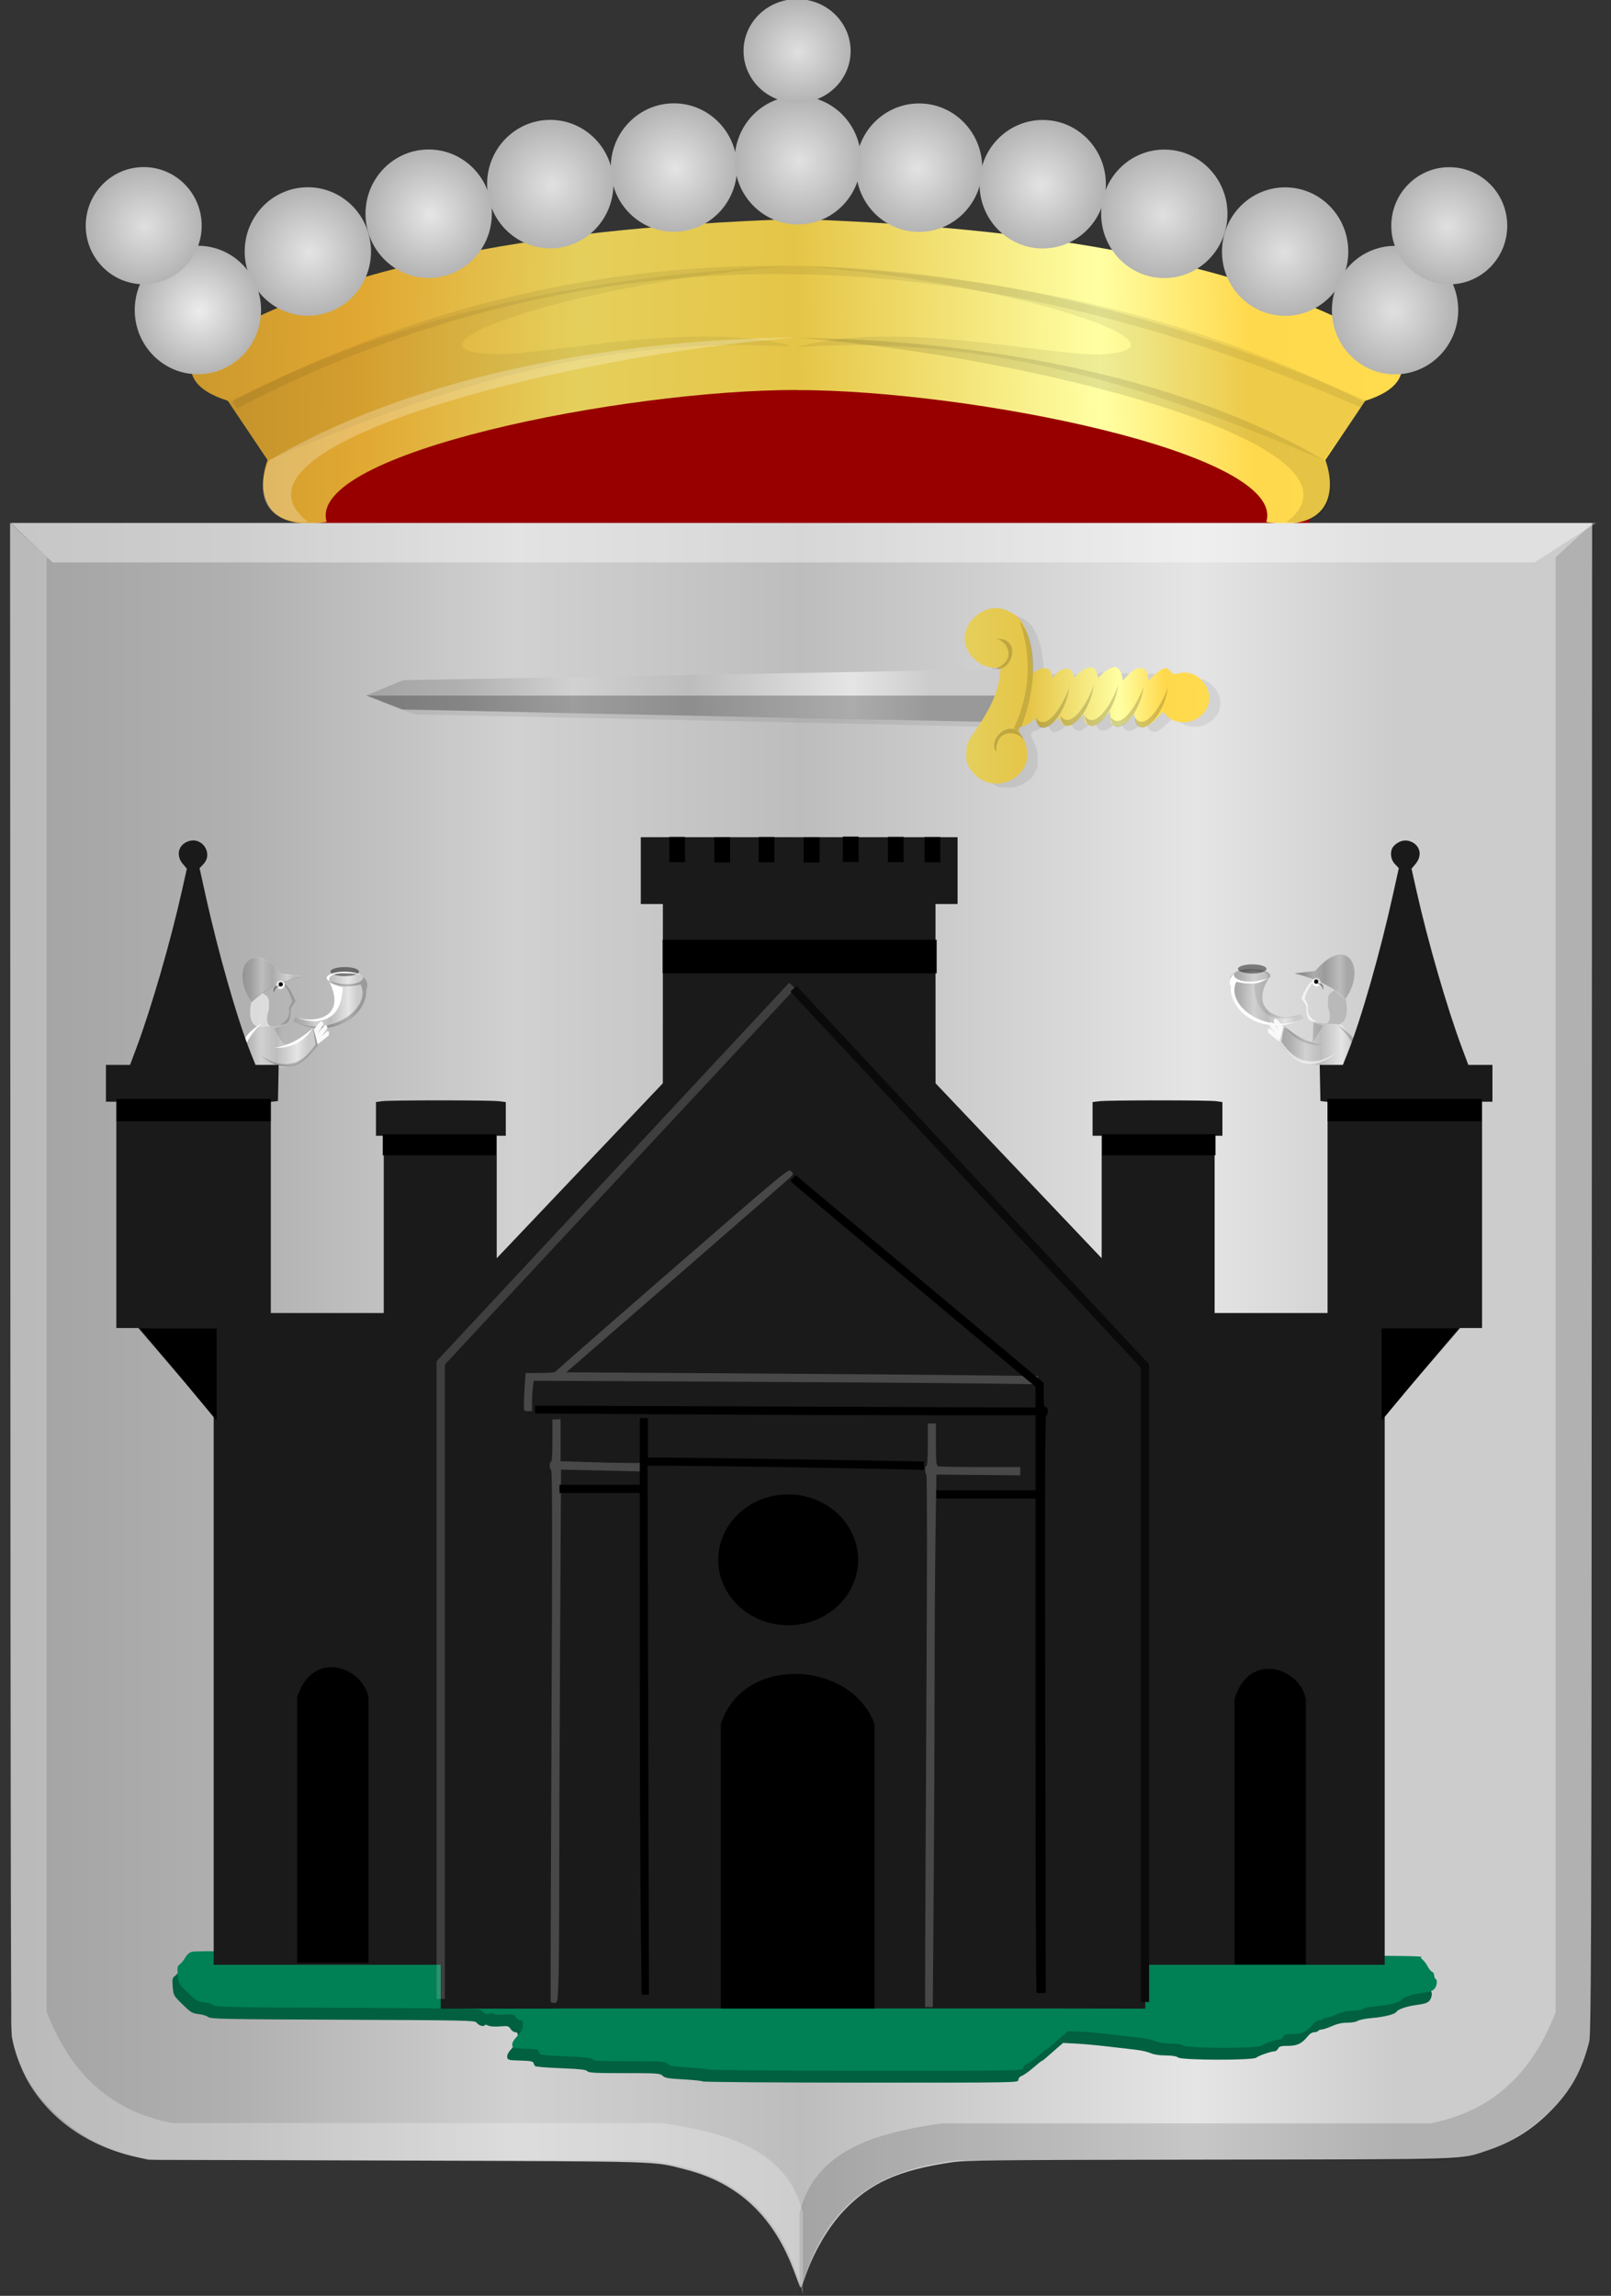 <?xml version="1.0" encoding="UTF-8" standalone="no"?>
<!-- Created with Inkscape (http://www.inkscape.org/) -->

<svg
   xmlns:dc="http://purl.org/dc/elements/1.1/"
   xmlns:cc="http://creativecommons.org/ns#"
   xmlns:rdf="http://www.w3.org/1999/02/22-rdf-syntax-ns#"
   xmlns:svg="http://www.w3.org/2000/svg"
   xmlns="http://www.w3.org/2000/svg"
   xmlns:xlink="http://www.w3.org/1999/xlink"
   xmlns:sodipodi="http://sodipodi.sourceforge.net/DTD/sodipodi-0.dtd"
   xmlns:inkscape="http://www.inkscape.org/namespaces/inkscape"
   width="277.062"
   height="394.837"
   id="svg5259"
   version="1.1"
   inkscape:version="0.48.4 r9939"
   sodipodi:docname="Oostburg1.svg">
  <rect width="100%" height="100%" fill="#333333" stroke="none"/>
  <defs
     id="defs5261">
    <linearGradient
       inkscape:collect="always"
       id="linearGradient6338">
      <stop
         style="stop-color:#ffffff;stop-opacity:1;"
         offset="0"
         id="stop6340" />
      <stop
         style="stop-color:#ffffff;stop-opacity:0;"
         offset="1"
         id="stop6342" />
    </linearGradient>
    <linearGradient
       inkscape:collect="always"
       id="linearGradient6330">
      <stop
         style="stop-color:#ffffff;stop-opacity:1;"
         offset="0"
         id="stop6332" />
      <stop
         style="stop-color:#ffffff;stop-opacity:0;"
         offset="1"
         id="stop6334" />
    </linearGradient>
    <linearGradient
       inkscape:collect="always"
       id="linearGradient6322">
      <stop
         style="stop-color:#ffffff;stop-opacity:1;"
         offset="0"
         id="stop6324" />
      <stop
         style="stop-color:#ffffff;stop-opacity:0;"
         offset="1"
         id="stop6326" />
    </linearGradient>
    <linearGradient
       inkscape:collect="always"
       id="linearGradient6312">
      <stop
         style="stop-color:#ffffff;stop-opacity:1;"
         offset="0"
         id="stop6314" />
      <stop
         style="stop-color:#ffffff;stop-opacity:0;"
         offset="1"
         id="stop6316" />
    </linearGradient>
    <linearGradient
       inkscape:collect="always"
       id="linearGradient6304">
      <stop
         style="stop-color:#ffffff;stop-opacity:1;"
         offset="0"
         id="stop6306" />
      <stop
         style="stop-color:#ffffff;stop-opacity:0;"
         offset="1"
         id="stop6308" />
    </linearGradient>
    <linearGradient
       inkscape:collect="always"
       id="linearGradient6296">
      <stop
         style="stop-color:#ffffff;stop-opacity:1;"
         offset="0"
         id="stop6298" />
      <stop
         style="stop-color:#ffffff;stop-opacity:0;"
         offset="1"
         id="stop6300" />
    </linearGradient>
    <linearGradient
       inkscape:collect="always"
       id="linearGradient6288">
      <stop
         style="stop-color:#ffffff;stop-opacity:1;"
         offset="0"
         id="stop6290" />
      <stop
         style="stop-color:#ffffff;stop-opacity:0;"
         offset="1"
         id="stop6292" />
    </linearGradient>
    <linearGradient
       inkscape:collect="always"
       id="linearGradient6280">
      <stop
         style="stop-color:#ffffff;stop-opacity:1;"
         offset="0"
         id="stop6282" />
      <stop
         style="stop-color:#ffffff;stop-opacity:0;"
         offset="1"
         id="stop6284" />
    </linearGradient>
    <linearGradient
       inkscape:collect="always"
       id="linearGradient6272">
      <stop
         style="stop-color:#ffffff;stop-opacity:1;"
         offset="0"
         id="stop6274" />
      <stop
         style="stop-color:#ffffff;stop-opacity:0;"
         offset="1"
         id="stop6276" />
    </linearGradient>
    <linearGradient
       inkscape:collect="always"
       id="linearGradient6264">
      <stop
         style="stop-color:#ffffff;stop-opacity:1;"
         offset="0"
         id="stop6266" />
      <stop
         style="stop-color:#ffffff;stop-opacity:0;"
         offset="1"
         id="stop6268" />
    </linearGradient>
    <linearGradient
       inkscape:collect="always"
       id="linearGradient6256">
      <stop
         style="stop-color:#ffffff;stop-opacity:1;"
         offset="0"
         id="stop6258" />
      <stop
         style="stop-color:#ffffff;stop-opacity:0;"
         offset="1"
         id="stop6260" />
    </linearGradient>
    <linearGradient
       inkscape:collect="always"
       id="linearGradient6248">
      <stop
         style="stop-color:#ffffff;stop-opacity:1;"
         offset="0"
         id="stop6250" />
      <stop
         style="stop-color:#ffffff;stop-opacity:0;"
         offset="1"
         id="stop6252" />
    </linearGradient>
    <linearGradient
       inkscape:collect="always"
       id="linearGradient6238">
      <stop
         style="stop-color:#ffffff;stop-opacity:1;"
         offset="0"
         id="stop6240" />
      <stop
         style="stop-color:#ffffff;stop-opacity:0;"
         offset="1"
         id="stop6242" />
    </linearGradient>
    <linearGradient
       inkscape:collect="always"
       id="linearGradient6230">
      <stop
         style="stop-color:#ffffff;stop-opacity:1;"
         offset="0"
         id="stop6232" />
      <stop
         style="stop-color:#ffffff;stop-opacity:0;"
         offset="1"
         id="stop6234" />
    </linearGradient>
    <linearGradient
       inkscape:collect="always"
       xlink:href="#linearGradient21651"
       id="linearGradient4421"
       gradientUnits="userSpaceOnUse"
       x1="0"
       y1="174.07"
       x2="30"
       y2="174.07"
       gradientTransform="translate(0,158.891)" />
    <linearGradient
       id="linearGradient21651">
      <stop
         id="stop21653"
         offset="0"
         style="stop-color:#cc992d;stop-opacity:1;" />
      <stop
         id="stop21655"
         offset="0.143"
         style="stop-color:#e1a832;stop-opacity:1;" />
      <stop
         style="stop-color:#e5cf5c;stop-opacity:1;"
         offset="0.321"
         id="stop21657" />
      <stop
         id="stop21659"
         offset="0.5"
         style="stop-color:#e5c547;stop-opacity:1;" />
      <stop
         style="stop-color:#ffffa3;stop-opacity:1;"
         offset="0.75"
         id="stop21661" />
      <stop
         id="stop21663"
         offset="0.875"
         style="stop-color:#ffd94d;stop-opacity:1;" />
      <stop
         style="stop-color:#ffdb4e;stop-opacity:1;"
         offset="1"
         id="stop21665" />
    </linearGradient>
    <linearGradient
       gradientUnits="userSpaceOnUse"
       y2="174.07"
       x2="30"
       y1="174.07"
       x1="0"
       id="linearGradient4379"
       xlink:href="#linearGradient21651"
       inkscape:collect="always" />
    <linearGradient
       id="linearGradient4070-8-2-8-8-7-0-6-5">
      <stop
         style="stop-color:#a3a3a3;stop-opacity:1;"
         offset="0"
         id="stop4072-1-2-6-4-1-4-7-9" />
      <stop
         style="stop-color:#b0b0b0;stop-opacity:1;"
         offset="0.143"
         id="stop4074-8-0-7-0-4-8-7-1" />
      <stop
         id="stop4076-6-1-0-3-7-5-9-8"
         offset="0.321"
         style="stop-color:#d1d1d1;stop-opacity:1;" />
      <stop
         style="stop-color:#bdbdbd;stop-opacity:1;"
         offset="0.5"
         id="stop4078-0-2-8-7-6-7-6-1" />
      <stop
         id="stop4080-2-7-1-8-8-3-4-7"
         offset="0.75"
         style="stop-color:#e5e5e5;stop-opacity:1;" />
      <stop
         style="stop-color:#cccccc;stop-opacity:1;"
         offset="0.875"
         id="stop4082-4-7-8-3-2-3-1-8" />
      <stop
         id="stop4084-9-0-3-1-3-0-9-6"
         offset="1"
         style="stop-color:#cccccc;stop-opacity:1;" />
    </linearGradient>
    <linearGradient
       gradientUnits="userSpaceOnUse"
       y2="204.963"
       x2="29.643"
       y1="204.963"
       x1="3.214"
       id="linearGradient4389"
       xlink:href="#linearGradient4070-8-2-8-8-7-0-6-5"
       inkscape:collect="always"
       gradientTransform="translate(336.429,486.112)" />
    <linearGradient
       inkscape:collect="always"
       xlink:href="#linearGradient4070-8-2-8-8-7-0-6-5"
       id="linearGradient6058"
       x1="177.307"
       y1="510.901"
       x2="449.351"
       y2="510.901"
       gradientUnits="userSpaceOnUse" />
    <linearGradient
       inkscape:collect="always"
       xlink:href="#linearGradient4070-8-2-8-8-7-0-6-5"
       id="linearGradient6066"
       x1="238.45"
       y1="388.858"
       x2="349.654"
       y2="388.858"
       gradientUnits="userSpaceOnUse" />
    <linearGradient
       inkscape:collect="always"
       xlink:href="#linearGradient4070-8-2-8-8-7-0-6-5"
       id="linearGradient6074"
       x1="225.914"
       y1="441.195"
       x2="238.639"
       y2="441.195"
       gradientUnits="userSpaceOnUse" />
    <linearGradient
       inkscape:collect="always"
       xlink:href="#linearGradient4070-8-2-8-8-7-0-6-5"
       id="linearGradient6082"
       x1="387.07"
       y1="440.729"
       x2="399.795"
       y2="440.729"
       gradientUnits="userSpaceOnUse" />
    <linearGradient
       inkscape:collect="always"
       xlink:href="#linearGradient4070-8-2-8-8-7-0-6-5"
       id="linearGradient6090"
       x1="398.208"
       y1="437.213"
       x2="408.505"
       y2="437.213"
       gradientUnits="userSpaceOnUse" />
    <linearGradient
       inkscape:collect="always"
       xlink:href="#linearGradient4070-8-2-8-8-7-0-6-5"
       id="linearGradient6098"
       x1="395.451"
       y1="448.821"
       x2="409.862"
       y2="448.821"
       gradientUnits="userSpaceOnUse" />
    <linearGradient
       inkscape:collect="always"
       xlink:href="#linearGradient4070-8-2-8-8-7-0-6-5"
       id="linearGradient6106"
       x1="215.847"
       y1="449.287"
       x2="230.258"
       y2="449.287"
       gradientUnits="userSpaceOnUse" />
    <linearGradient
       inkscape:collect="always"
       xlink:href="#linearGradient4070-8-2-8-8-7-0-6-5"
       id="linearGradient6114"
       x1="217.204"
       y1="437.679"
       x2="227.501"
       y2="437.679"
       gradientUnits="userSpaceOnUse" />
    <linearGradient
       inkscape:collect="always"
       xlink:href="#linearGradient4070-8-2-8-8-7-0-6-5-3"
       id="linearGradient6090-0"
       x1="398.208"
       y1="437.213"
       x2="408.505"
       y2="437.213"
       gradientUnits="userSpaceOnUse" />
    <linearGradient
       id="linearGradient4070-8-2-8-8-7-0-6-5-3">
      <stop
         style="stop-color:#a3a3a3;stop-opacity:1;"
         offset="0"
         id="stop4072-1-2-6-4-1-4-7-9-4" />
      <stop
         style="stop-color:#b0b0b0;stop-opacity:1;"
         offset="0.143"
         id="stop4074-8-0-7-0-4-8-7-1-1" />
      <stop
         id="stop4076-6-1-0-3-7-5-9-8-2"
         offset="0.321"
         style="stop-color:#d1d1d1;stop-opacity:1;" />
      <stop
         style="stop-color:#bdbdbd;stop-opacity:1;"
         offset="0.5"
         id="stop4078-0-2-8-7-6-7-6-1-2" />
      <stop
         id="stop4080-2-7-1-8-8-3-4-7-9"
         offset="0.75"
         style="stop-color:#e5e5e5;stop-opacity:1;" />
      <stop
         style="stop-color:#cccccc;stop-opacity:1;"
         offset="0.875"
         id="stop4082-4-7-8-3-2-3-1-8-8" />
      <stop
         id="stop4084-9-0-3-1-3-0-9-6-2"
         offset="1"
         style="stop-color:#cccccc;stop-opacity:1;" />
    </linearGradient>
    <linearGradient
       inkscape:collect="always"
       xlink:href="#linearGradient4070-8-2-8-8-7-0-6-5-8"
       id="linearGradient6114-7"
       x1="217.204"
       y1="437.679"
       x2="227.501"
       y2="437.679"
       gradientUnits="userSpaceOnUse" />
    <linearGradient
       id="linearGradient4070-8-2-8-8-7-0-6-5-8">
      <stop
         style="stop-color:#a3a3a3;stop-opacity:1;"
         offset="0"
         id="stop4072-1-2-6-4-1-4-7-9-5" />
      <stop
         style="stop-color:#b0b0b0;stop-opacity:1;"
         offset="0.143"
         id="stop4074-8-0-7-0-4-8-7-1-8" />
      <stop
         id="stop4076-6-1-0-3-7-5-9-8-3"
         offset="0.321"
         style="stop-color:#d1d1d1;stop-opacity:1;" />
      <stop
         style="stop-color:#bdbdbd;stop-opacity:1;"
         offset="0.5"
         id="stop4078-0-2-8-7-6-7-6-1-9" />
      <stop
         id="stop4080-2-7-1-8-8-3-4-7-4"
         offset="0.75"
         style="stop-color:#e5e5e5;stop-opacity:1;" />
      <stop
         style="stop-color:#cccccc;stop-opacity:1;"
         offset="0.875"
         id="stop4082-4-7-8-3-2-3-1-8-4" />
      <stop
         id="stop4084-9-0-3-1-3-0-9-6-6"
         offset="1"
         style="stop-color:#cccccc;stop-opacity:1;" />
    </linearGradient>
    <linearGradient
       inkscape:collect="always"
       xlink:href="#linearGradient21651"
       id="linearGradient6220"
       x1="208.371"
       y1="333.069"
       x2="414.943"
       y2="337.614"
       gradientUnits="userSpaceOnUse" />
    <linearGradient
       inkscape:collect="always"
       xlink:href="#linearGradient21651"
       id="linearGradient6228"
       x1="209.072"
       y1="337.884"
       x2="416.654"
       y2="333.086"
       gradientUnits="userSpaceOnUse" />
    <radialGradient
       inkscape:collect="always"
       xlink:href="#linearGradient6230"
       id="radialGradient6236"
       cx="870.246"
       cy="-325.233"
       fx="870.246"
       fy="-325.233"
       r="42.426"
       gradientTransform="matrix(1,0,0,1.042,0,13.551)"
       gradientUnits="userSpaceOnUse" />
    <radialGradient
       inkscape:collect="always"
       xlink:href="#linearGradient6238"
       id="radialGradient6246"
       cx="870.246"
       cy="-325.233"
       fx="870.246"
       fy="-325.233"
       r="42.426"
       gradientTransform="matrix(1,0,0,1.042,0,13.551)"
       gradientUnits="userSpaceOnUse" />
    <radialGradient
       inkscape:collect="always"
       xlink:href="#linearGradient6248"
       id="radialGradient6254"
       cx="870.246"
       cy="-325.233"
       fx="870.246"
       fy="-325.233"
       r="42.426"
       gradientTransform="matrix(1,0,0,1.042,0,13.551)"
       gradientUnits="userSpaceOnUse" />
    <radialGradient
       inkscape:collect="always"
       xlink:href="#linearGradient6256"
       id="radialGradient6262"
       cx="870.246"
       cy="-325.233"
       fx="870.246"
       fy="-325.233"
       r="42.426"
       gradientTransform="matrix(1,0,0,1.042,0,13.551)"
       gradientUnits="userSpaceOnUse" />
    <radialGradient
       inkscape:collect="always"
       xlink:href="#linearGradient6264"
       id="radialGradient6270"
       cx="870.246"
       cy="-325.233"
       fx="870.246"
       fy="-325.233"
       r="42.426"
       gradientTransform="matrix(1,0,0,1.042,0,13.551)"
       gradientUnits="userSpaceOnUse" />
    <radialGradient
       inkscape:collect="always"
       xlink:href="#linearGradient6272"
       id="radialGradient6278"
       cx="870.246"
       cy="-325.233"
       fx="870.246"
       fy="-325.233"
       r="42.426"
       gradientTransform="matrix(1,0,0,1.042,0,13.551)"
       gradientUnits="userSpaceOnUse" />
    <radialGradient
       inkscape:collect="always"
       xlink:href="#linearGradient6280"
       id="radialGradient6286"
       cx="870.246"
       cy="-325.233"
       fx="870.246"
       fy="-325.233"
       r="42.426"
       gradientTransform="matrix(1,0,0,1.042,0,13.551)"
       gradientUnits="userSpaceOnUse" />
    <radialGradient
       inkscape:collect="always"
       xlink:href="#linearGradient6288"
       id="radialGradient6294"
       cx="870.246"
       cy="-325.233"
       fx="870.246"
       fy="-325.233"
       r="42.426"
       gradientTransform="matrix(1,0,0,1.042,0,13.551)"
       gradientUnits="userSpaceOnUse" />
    <radialGradient
       inkscape:collect="always"
       xlink:href="#linearGradient6296"
       id="radialGradient6302"
       cx="870.246"
       cy="-325.233"
       fx="870.246"
       fy="-325.233"
       r="42.426"
       gradientTransform="matrix(1,0,0,1.042,0,13.551)"
       gradientUnits="userSpaceOnUse" />
    <radialGradient
       inkscape:collect="always"
       xlink:href="#linearGradient6304"
       id="radialGradient6310"
       cx="870.246"
       cy="-325.233"
       fx="870.246"
       fy="-325.233"
       r="42.426"
       gradientTransform="matrix(1,0,0,1.042,0,13.551)"
       gradientUnits="userSpaceOnUse" />
    <radialGradient
       inkscape:collect="always"
       xlink:href="#linearGradient6312"
       id="radialGradient6320"
       cx="870.246"
       cy="-325.233"
       fx="870.246"
       fy="-325.233"
       r="42.426"
       gradientTransform="matrix(1,0,0,1.042,0,13.551)"
       gradientUnits="userSpaceOnUse" />
    <radialGradient
       inkscape:collect="always"
       xlink:href="#linearGradient6322"
       id="radialGradient6328"
       cx="870.246"
       cy="-325.233"
       fx="870.246"
       fy="-325.233"
       r="42.426"
       gradientTransform="matrix(1,0,0,1.042,0,13.551)"
       gradientUnits="userSpaceOnUse" />
    <radialGradient
       inkscape:collect="always"
       xlink:href="#linearGradient6330"
       id="radialGradient6336"
       cx="870.246"
       cy="-325.233"
       fx="870.246"
       fy="-325.233"
       r="42.426"
       gradientTransform="matrix(1,0,0,1.042,0,13.551)"
       gradientUnits="userSpaceOnUse" />
    <radialGradient
       inkscape:collect="always"
       xlink:href="#linearGradient6338"
       id="radialGradient6344"
       cx="870.246"
       cy="-325.233"
       fx="870.246"
       fy="-325.233"
       r="42.426"
       gradientTransform="matrix(1,0,0,1.042,0,13.551)"
       gradientUnits="userSpaceOnUse" />
    <linearGradient
       inkscape:collect="always"
       xlink:href="#linearGradient21651"
       id="linearGradient6352"
       x1="321.801"
       y1="389.426"
       x2="383.495"
       y2="388.89"
       gradientUnits="userSpaceOnUse" />
  </defs>
  <sodipodi:namedview
     id="base"
     pagecolor="#ffffff"
     bordercolor="#666666"
     borderopacity="1.0"
     inkscape:pageopacity="0.0"
     inkscape:pageshadow="2"
     inkscape:zoom="0.98994949"
     inkscape:cx="87.044745"
     inkscape:cy="185.05303"
     inkscape:document-units="px"
     inkscape:current-layer="layer1"
     showgrid="false"
     fit-margin-top="0"
     fit-margin-left="0"
     fit-margin-right="0"
     fit-margin-bottom="0"
     inkscape:window-width="1600"
     inkscape:window-height="837"
     inkscape:window-x="-8"
     inkscape:window-y="-8"
     inkscape:window-maximized="1" />
  <g
     inkscape:label="Laag 1"
     inkscape:groupmode="layer"
     id="layer1"
     transform="translate(-175.531,-269.226)">
    <path
       sodipodi:type="arc"
       style="fill:#980000;fill-opacity:1;fill-rule:evenodd;stroke:none"
       id="path2996"
       sodipodi:cx="1233.3962"
       sodipodi:cy="-120.42492"
       sodipodi:rx="363.65491"
       sodipodi:ry="95.964493"
       d="m 1597.051,-120.425 c 0,53 -162.814,95.964 -363.655,95.964 -200.841,0 -363.655,-42.965 -363.655,-95.964 0,-53 162.814,-95.964 363.655,-95.964 200.841,0 363.655,42.965 363.655,95.964 z"
       transform="matrix(0.234,0,0,0.234,27.214,385.692)" />
    <path
       style="fill:url(#linearGradient6220);fill-opacity:1;stroke:none"
       d="m 209.033,329.622 c -1.723,3.748 -0.164,6.674 5.671,8.527 l 6.852,10.186 c -1.853,5.026 -1.118,12.404 10.16,10.659 -3.636,-11.892 51.239,-22.732 80.81,-22.698 2.476,-9.805 1.919,-19.61 0,-29.415 -33.653,1.161 -76.611,5.433 -103.493,22.74 z"
       id="path3770"
       inkscape:connector-curvature="0"
       sodipodi:nodetypes="ccccccc" />
    <path
       style="fill:#000000;fill-opacity:0.056;stroke:none"
       d="m 214.818,338.39 6.934,9.966 c 28.339,-12.009 57.452,-21.785 90.774,-19.429 -17.375,-4.939 -44.362,1.757 -52.676,1.211 -17.539,-1.153 15.355,-12.488 52.676,-15.28 -23.505,1.33 -60.341,4.422 -97.708,23.533 z"
       id="path3772"
       inkscape:connector-curvature="0"
       sodipodi:nodetypes="cccscc" />
    <path
       transform="matrix(0.256,0,0,0.25,68.648,379.354)"
       sodipodi:type="arc"
       style="fill:#b3b3b3;fill-opacity:1;fill-rule:evenodd;stroke:none"
       id="path3774-7-1"
       sodipodi:cx="870.2464"
       sodipodi:cy="-325.23334"
       sodipodi:rx="42.426407"
       sodipodi:ry="44.194176"
       d="m 912.673,-325.233 c 0,24.408 -18.995,44.194 -42.426,44.194 -23.431,0 -42.426,-19.786 -42.426,-44.194 0,-24.408 18.995,-44.194 42.426,-44.194 23.431,0 42.426,19.786 42.426,44.194 z" />
    <path
       transform="matrix(0.256,0,0,0.25,68.907,379.544)"
       sodipodi:type="arc"
       style="fill:url(#radialGradient6310);fill-opacity:1;fill-rule:evenodd;stroke:none;opacity:0.648"
       id="path3774-1-4-7"
       sodipodi:cx="870.2464"
       sodipodi:cy="-325.23334"
       sodipodi:rx="42.426407"
       sodipodi:ry="44.194176"
       d="m 912.673,-325.233 c 0,24.408 -18.995,44.194 -42.426,44.194 -23.431,0 -42.426,-19.786 -42.426,-44.194 0,-24.408 18.995,-44.194 42.426,-44.194 23.431,0 42.426,19.786 42.426,44.194 z" />
    <path
       transform="matrix(0.256,0,0,0.25,47.382,382.197)"
       sodipodi:type="arc"
       style="fill:#b3b3b3;fill-opacity:1;fill-rule:evenodd;stroke:none"
       id="path3774-7-11"
       sodipodi:cx="870.2464"
       sodipodi:cy="-325.23334"
       sodipodi:rx="42.426407"
       sodipodi:ry="44.194176"
       d="m 912.673,-325.233 c 0,24.408 -18.995,44.194 -42.426,44.194 -23.431,0 -42.426,-19.786 -42.426,-44.194 0,-24.408 18.995,-44.194 42.426,-44.194 23.431,0 42.426,19.786 42.426,44.194 z"
       inkscape:transform-center-x="-1.5247401"
       inkscape:transform-center-y="-0.094866329" />
    <path
       transform="matrix(0.256,0,0,0.25,47.641,382.387)"
       sodipodi:type="arc"
       style="fill:url(#radialGradient6320);fill-opacity:1;fill-rule:evenodd;stroke:none;opacity:0.602"
       id="path3774-1-4-5"
       sodipodi:cx="870.2464"
       sodipodi:cy="-325.23334"
       sodipodi:rx="42.426407"
       sodipodi:ry="44.194176"
       d="m 912.673,-325.233 c 0,24.408 -18.995,44.194 -42.426,44.194 -23.431,0 -42.426,-19.786 -42.426,-44.194 0,-24.408 18.995,-44.194 42.426,-44.194 23.431,0 42.426,19.786 42.426,44.194 z"
       inkscape:transform-center-x="-1.7832711"
       inkscape:transform-center-y="0.094873671" />
    <path
       transform="matrix(0.256,0,0,0.25,26.471,387.29)"
       sodipodi:type="arc"
       style="fill:#b3b3b3;fill-opacity:1;fill-rule:evenodd;stroke:none"
       id="path3774-7-2"
       sodipodi:cx="870.2464"
       sodipodi:cy="-325.23334"
       sodipodi:rx="42.426407"
       sodipodi:ry="44.194176"
       d="m 912.673,-325.233 c 0,24.408 -18.995,44.194 -42.426,44.194 -23.431,0 -42.426,-19.786 -42.426,-44.194 0,-24.408 18.995,-44.194 42.426,-44.194 23.431,0 42.426,19.786 42.426,44.194 z" />
    <path
       transform="matrix(0.256,0,0,0.25,26.73,387.479)"
       sodipodi:type="arc"
       style="fill:url(#radialGradient6328);fill-opacity:1;fill-rule:evenodd;stroke:none;opacity:0.668"
       id="path3774-1-4-76"
       sodipodi:cx="870.2464"
       sodipodi:cy="-325.23334"
       sodipodi:rx="42.426407"
       sodipodi:ry="44.194176"
       d="m 912.673,-325.233 c 0,24.408 -18.995,44.194 -42.426,44.194 -23.431,0 -42.426,-19.786 -42.426,-44.194 0,-24.408 18.995,-44.194 42.426,-44.194 23.431,0 42.426,19.786 42.426,44.194 z" />
    <path
       transform="matrix(0.256,0,0,0.25,5.691,393.786)"
       sodipodi:type="arc"
       style="fill:#b3b3b3;fill-opacity:1;fill-rule:evenodd;stroke:none"
       id="path3774-7-14"
       sodipodi:cx="870.2464"
       sodipodi:cy="-325.23334"
       sodipodi:rx="42.426407"
       sodipodi:ry="44.194176"
       d="m 912.673,-325.233 c 0,24.408 -18.995,44.194 -42.426,44.194 -23.431,0 -42.426,-19.786 -42.426,-44.194 0,-24.408 18.995,-44.194 42.426,-44.194 23.431,0 42.426,19.786 42.426,44.194 z" />
    <path
       transform="matrix(0.256,0,0,0.25,5.95,393.976)"
       sodipodi:type="arc"
       style="fill:url(#radialGradient6336);fill-opacity:1;fill-rule:evenodd;stroke:none;opacity:0.641"
       id="path3774-1-4-2"
       sodipodi:cx="870.2464"
       sodipodi:cy="-325.23334"
       sodipodi:rx="42.426407"
       sodipodi:ry="44.194176"
       d="m 912.673,-325.233 c 0,24.408 -18.995,44.194 -42.426,44.194 -23.431,0 -42.426,-19.786 -42.426,-44.194 0,-24.408 18.995,-44.194 42.426,-44.194 23.431,0 42.426,19.786 42.426,44.194 z" />
    <path
       transform="matrix(0.256,0,0,0.25,-13.217,403.848)"
       sodipodi:type="arc"
       style="fill:#b3b3b3;fill-opacity:1;fill-rule:evenodd;stroke:none"
       id="path3774-7-3"
       sodipodi:cx="870.2464"
       sodipodi:cy="-325.23334"
       sodipodi:rx="42.426407"
       sodipodi:ry="44.194176"
       d="m 912.673,-325.233 c 0,24.408 -18.995,44.194 -42.426,44.194 -23.431,0 -42.426,-19.786 -42.426,-44.194 0,-24.408 18.995,-44.194 42.426,-44.194 23.431,0 42.426,19.786 42.426,44.194 z" />
    <path
       transform="matrix(0.256,0,0,0.25,-12.959,404.038)"
       sodipodi:type="arc"
       style="fill:url(#radialGradient6344);fill-opacity:1;fill-rule:evenodd;stroke:none;opacity:0.754"
       id="path3774-1-4-22"
       sodipodi:cx="870.2464"
       sodipodi:cy="-325.23334"
       sodipodi:rx="42.426407"
       sodipodi:ry="44.194176"
       d="m 912.673,-325.233 c 0,24.408 -18.995,44.194 -42.426,44.194 -23.431,0 -42.426,-19.786 -42.426,-44.194 0,-24.408 18.995,-44.194 42.426,-44.194 23.431,0 42.426,19.786 42.426,44.194 z" />
    <path
       transform="matrix(0.235,0,0,0.228,-4.262,382.188)"
       sodipodi:type="arc"
       style="fill:#b3b3b3;fill-opacity:1;fill-rule:evenodd;stroke:none"
       id="path3774-7-16"
       sodipodi:cx="870.2464"
       sodipodi:cy="-325.23334"
       sodipodi:rx="42.426407"
       sodipodi:ry="44.194176"
       d="m 912.673,-325.233 c 0,24.408 -18.995,44.194 -42.426,44.194 -23.431,0 -42.426,-19.786 -42.426,-44.194 0,-24.408 18.995,-44.194 42.426,-44.194 23.431,0 42.426,19.786 42.426,44.194 z" />
    <path
       transform="matrix(0.235,0,0,0.228,-4.025,382.361)"
       sodipodi:type="arc"
       style="fill:url(#radialGradient6236);fill-opacity:1;fill-rule:evenodd;stroke:none;opacity:0.582"
       id="path3774-1-4-8"
       sodipodi:cx="870.2464"
       sodipodi:cy="-325.23334"
       sodipodi:rx="42.426407"
       sodipodi:ry="44.194176"
       d="m 912.673,-325.233 c 0,24.408 -18.995,44.194 -42.426,44.194 -23.431,0 -42.426,-19.786 -42.426,-44.194 0,-24.408 18.995,-44.194 42.426,-44.194 23.431,0 42.426,19.786 42.426,44.194 z" />
    <path
       style="fill:url(#linearGradient6228);fill-opacity:1;stroke:none"
       d="m 415.993,329.639 c 1.723,3.748 0.164,6.674 -5.671,8.527 l -6.852,10.186 c 1.853,5.026 1.118,12.404 -10.16,10.659 3.636,-11.892 -51.239,-22.732 -80.81,-22.698 -2.476,-9.805 -1.919,-19.61 0,-29.415 33.653,1.161 76.611,5.433 103.493,22.74 z"
       id="path3770-6"
       inkscape:connector-curvature="0"
       sodipodi:nodetypes="ccccccc" />
    <path
       style="fill:#000000;fill-opacity:0.069;stroke:none"
       d="m 410.207,338.407 -6.934,9.966 c -28.339,-12.009 -57.452,-21.785 -90.774,-19.429 17.375,-4.939 44.362,1.757 52.676,1.211 17.539,-1.153 -15.355,-12.488 -52.676,-15.28 23.505,1.33 60.341,4.423 97.708,23.533 z"
       id="path3772-1"
       inkscape:connector-curvature="0"
       sodipodi:nodetypes="cccscc" />
    <path
       transform="matrix(-0.256,0,0,0.25,556.377,379.372)"
       sodipodi:type="arc"
       style="fill:#b3b3b3;fill-opacity:1;fill-rule:evenodd;stroke:none"
       id="path3774-7-1-8"
       sodipodi:cx="870.2464"
       sodipodi:cy="-325.23334"
       sodipodi:rx="42.426407"
       sodipodi:ry="44.194176"
       d="m 912.673,-325.233 c 0,24.408 -18.995,44.194 -42.426,44.194 -23.431,0 -42.426,-19.786 -42.426,-44.194 0,-24.408 18.995,-44.194 42.426,-44.194 23.431,0 42.426,19.786 42.426,44.194 z" />
    <path
       transform="matrix(-0.256,0,0,0.25,556.119,379.561)"
       sodipodi:type="arc"
       style="fill:url(#radialGradient6294);fill-opacity:1;fill-rule:evenodd;stroke:none;opacity:0.625"
       id="path3774-1-4-7-9"
       sodipodi:cx="870.2464"
       sodipodi:cy="-325.23334"
       sodipodi:rx="42.426407"
       sodipodi:ry="44.194176"
       d="m 912.673,-325.233 c 0,24.408 -18.995,44.194 -42.426,44.194 -23.431,0 -42.426,-19.786 -42.426,-44.194 0,-24.408 18.995,-44.194 42.426,-44.194 23.431,0 42.426,19.786 42.426,44.194 z" />
    <path
       transform="matrix(-0.256,0,0,0.25,577.643,382.214)"
       sodipodi:type="arc"
       style="fill:#b3b3b3;fill-opacity:1;fill-rule:evenodd;stroke:none"
       id="path3774-7-11-2"
       sodipodi:cx="870.2464"
       sodipodi:cy="-325.23334"
       sodipodi:rx="42.426407"
       sodipodi:ry="44.194176"
       d="m 912.673,-325.233 c 0,24.408 -18.995,44.194 -42.426,44.194 -23.431,0 -42.426,-19.786 -42.426,-44.194 0,-24.408 18.995,-44.194 42.426,-44.194 23.431,0 42.426,19.786 42.426,44.194 z"
       inkscape:transform-center-x="1.5247426"
       inkscape:transform-center-y="-0.094865068" />
    <path
       transform="matrix(-0.256,0,0,0.25,577.384,382.404)"
       sodipodi:type="arc"
       style="fill:url(#radialGradient6286);fill-opacity:1;fill-rule:evenodd;stroke:none;opacity:0.633"
       id="path3774-1-4-5-7"
       sodipodi:cx="870.2464"
       sodipodi:cy="-325.23334"
       sodipodi:rx="42.426407"
       sodipodi:ry="44.194176"
       d="m 912.673,-325.233 c 0,24.408 -18.995,44.194 -42.426,44.194 -23.431,0 -42.426,-19.786 -42.426,-44.194 0,-24.408 18.995,-44.194 42.426,-44.194 23.431,0 42.426,19.786 42.426,44.194 z"
       inkscape:transform-center-x="1.7832726"
       inkscape:transform-center-y="0.094864932" />
    <path
       transform="matrix(-0.256,0,0,0.25,598.554,387.307)"
       sodipodi:type="arc"
       style="fill:#b3b3b3;fill-opacity:1;fill-rule:evenodd;stroke:none"
       id="path3774-7-2-9"
       sodipodi:cx="870.2464"
       sodipodi:cy="-325.23334"
       sodipodi:rx="42.426407"
       sodipodi:ry="44.194176"
       d="m 912.673,-325.233 c 0,24.408 -18.995,44.194 -42.426,44.194 -23.431,0 -42.426,-19.786 -42.426,-44.194 0,-24.408 18.995,-44.194 42.426,-44.194 23.431,0 42.426,19.786 42.426,44.194 z" />
    <path
       transform="matrix(-0.256,0,0,0.25,598.296,387.497)"
       sodipodi:type="arc"
       style="fill:url(#radialGradient6278);fill-opacity:1;fill-rule:evenodd;stroke:none;opacity:0.59"
       id="path3774-1-4-76-5"
       sodipodi:cx="870.2464"
       sodipodi:cy="-325.23334"
       sodipodi:rx="42.426407"
       sodipodi:ry="44.194176"
       d="m 912.673,-325.233 c 0,24.408 -18.995,44.194 -42.426,44.194 -23.431,0 -42.426,-19.786 -42.426,-44.194 0,-24.408 18.995,-44.194 42.426,-44.194 23.431,0 42.426,19.786 42.426,44.194 z" />
    <path
       transform="matrix(-0.256,0,0,0.25,619.334,393.804)"
       sodipodi:type="arc"
       style="fill:#b3b3b3;fill-opacity:1;fill-rule:evenodd;stroke:none"
       id="path3774-7-14-4"
       sodipodi:cx="870.2464"
       sodipodi:cy="-325.23334"
       sodipodi:rx="42.426407"
       sodipodi:ry="44.194176"
       d="m 912.673,-325.233 c 0,24.408 -18.995,44.194 -42.426,44.194 -23.431,0 -42.426,-19.786 -42.426,-44.194 0,-24.408 18.995,-44.194 42.426,-44.194 23.431,0 42.426,19.786 42.426,44.194 z" />
    <path
       transform="matrix(-0.256,0,0,0.25,619.075,393.993)"
       sodipodi:type="arc"
       style="fill:url(#radialGradient6270);fill-opacity:1;fill-rule:evenodd;stroke:none;opacity:0.594"
       id="path3774-1-4-2-3"
       sodipodi:cx="870.2464"
       sodipodi:cy="-325.23334"
       sodipodi:rx="42.426407"
       sodipodi:ry="44.194176"
       d="m 912.673,-325.233 c 0,24.408 -18.995,44.194 -42.426,44.194 -23.431,0 -42.426,-19.786 -42.426,-44.194 0,-24.408 18.995,-44.194 42.426,-44.194 23.431,0 42.426,19.786 42.426,44.194 z" />
    <path
       transform="matrix(-0.256,0,0,0.25,638.242,403.865)"
       sodipodi:type="arc"
       style="fill:#b3b3b3;fill-opacity:1;fill-rule:evenodd;stroke:none"
       id="path3774-7-3-1"
       sodipodi:cx="870.2464"
       sodipodi:cy="-325.23334"
       sodipodi:rx="42.426407"
       sodipodi:ry="44.194176"
       d="m 912.673,-325.233 c 0,24.408 -18.995,44.194 -42.426,44.194 -23.431,0 -42.426,-19.786 -42.426,-44.194 0,-24.408 18.995,-44.194 42.426,-44.194 23.431,0 42.426,19.786 42.426,44.194 z" />
    <path
       transform="matrix(-0.256,0,0,0.25,637.984,404.055)"
       sodipodi:type="arc"
       style="fill:url(#radialGradient6262);fill-opacity:1;fill-rule:evenodd;stroke:none;opacity:0.598"
       id="path3774-1-4-22-2"
       sodipodi:cx="870.2464"
       sodipodi:cy="-325.23334"
       sodipodi:rx="42.426407"
       sodipodi:ry="44.194176"
       d="m 912.673,-325.233 c 0,24.408 -18.995,44.194 -42.426,44.194 -23.431,0 -42.426,-19.786 -42.426,-44.194 0,-24.408 18.995,-44.194 42.426,-44.194 23.431,0 42.426,19.786 42.426,44.194 z" />
    <path
       transform="matrix(-0.235,0,0,0.228,629.287,382.206)"
       sodipodi:type="arc"
       style="fill:#b3b3b3;fill-opacity:1;fill-rule:evenodd;stroke:none"
       id="path3774-7-16-3"
       sodipodi:cx="870.2464"
       sodipodi:cy="-325.23334"
       sodipodi:rx="42.426407"
       sodipodi:ry="44.194176"
       d="m 912.673,-325.233 c 0,24.408 -18.995,44.194 -42.426,44.194 -23.431,0 -42.426,-19.786 -42.426,-44.194 0,-24.408 18.995,-44.194 42.426,-44.194 23.431,0 42.426,19.786 42.426,44.194 z" />
    <path
       transform="matrix(-0.235,0,0,0.228,629.05,382.378)"
       sodipodi:type="arc"
       style="fill:url(#radialGradient6254);fill-opacity:1;fill-rule:evenodd;stroke:none;opacity:0.594"
       id="path3774-1-4-8-3"
       sodipodi:cx="870.2464"
       sodipodi:cy="-325.23334"
       sodipodi:rx="42.426407"
       sodipodi:ry="44.194176"
       d="m 912.673,-325.233 c 0,24.408 -18.995,44.194 -42.426,44.194 -23.431,0 -42.426,-19.786 -42.426,-44.194 0,-24.408 18.995,-44.194 42.426,-44.194 23.431,0 42.426,19.786 42.426,44.194 z" />
    <path
       transform="matrix(0.256,0,0,0.25,89.962,378.087)"
       sodipodi:type="arc"
       style="fill:#b3b3b3;fill-opacity:1;fill-rule:evenodd;stroke:none"
       id="path3774-7"
       sodipodi:cx="870.2464"
       sodipodi:cy="-325.23334"
       sodipodi:rx="42.426407"
       sodipodi:ry="44.194176"
       d="m 912.673,-325.233 c 0,24.408 -18.995,44.194 -42.426,44.194 -23.431,0 -42.426,-19.786 -42.426,-44.194 0,-24.408 18.995,-44.194 42.426,-44.194 23.431,0 42.426,19.786 42.426,44.194 z" />
    <path
       transform="matrix(0.256,0,0,0.25,90.22,378.277)"
       sodipodi:type="arc"
       style="fill:url(#radialGradient6302);fill-opacity:1;fill-rule:evenodd;stroke:none;opacity:0.609"
       id="path3774-1-4"
       sodipodi:cx="870.2464"
       sodipodi:cy="-325.23334"
       sodipodi:rx="42.426407"
       sodipodi:ry="44.194176"
       d="m 912.673,-325.233 c 0,24.408 -18.995,44.194 -42.426,44.194 -23.431,0 -42.426,-19.786 -42.426,-44.194 0,-24.408 18.995,-44.194 42.426,-44.194 23.431,0 42.426,19.786 42.426,44.194 z" />
    <path
       transform="matrix(0.217,0,0,0.202,123.771,343.697)"
       sodipodi:type="arc"
       style="fill:#b3b3b3;fill-opacity:1;fill-rule:evenodd;stroke:none"
       id="path3774-7-16-5"
       sodipodi:cx="870.2464"
       sodipodi:cy="-325.23334"
       sodipodi:rx="42.426407"
       sodipodi:ry="44.194176"
       d="m 912.673,-325.233 c 0,24.408 -18.995,44.194 -42.426,44.194 -23.431,0 -42.426,-19.786 -42.426,-44.194 0,-24.408 18.995,-44.194 42.426,-44.194 23.431,0 42.426,19.786 42.426,44.194 z" />
    <path
       transform="matrix(0.217,0,0,0.202,123.99,343.85)"
       sodipodi:type="arc"
       style="fill:url(#radialGradient6246);fill-opacity:1;fill-rule:evenodd;stroke:none;opacity:0.586"
       id="path3774-1-4-8-7"
       sodipodi:cx="870.2464"
       sodipodi:cy="-325.23334"
       sodipodi:rx="42.426407"
       sodipodi:ry="44.194176"
       d="m 912.673,-325.233 c 0,24.408 -18.995,44.194 -42.426,44.194 -23.431,0 -42.426,-19.786 -42.426,-44.194 0,-24.408 18.995,-44.194 42.426,-44.194 23.431,0 42.426,19.786 42.426,44.194 z" />
    <path
       style="fill:#ffffff;fill-opacity:0.25;stroke:none"
       d="m 312.526,327.252 c -41.306,3.282 -100.925,18.794 -84,31.742 -7.849,0.342 -9.098,-5.409 -6.734,-10.541 23.107,-13.678 56.214,-20.743 90.734,-21.202 z"
       id="path4031"
       inkscape:connector-curvature="0"
       sodipodi:nodetypes="cccc" />
    <path
       style="fill:#000000;fill-opacity:0.108;stroke:none"
       d="m 312.755,327.31 c 41.306,3.282 100.925,18.794 84,31.742 7.849,0.342 9.098,-5.409 6.734,-10.541 -23.107,-13.678 -56.214,-20.743 -90.734,-21.202 z"
       id="path4031-4"
       inkscape:connector-curvature="0"
       sodipodi:nodetypes="cccc" />
    <path
       style="fill:none;stroke:#000000;stroke-width:1.429;stroke-linecap:butt;stroke-linejoin:miter;stroke-miterlimit:4;stroke-opacity:0.074;stroke-dasharray:none"
       d="m 215.885,338.86 c 59.759,-31.083 124.623,-30.82 194.463,0"
       id="path4051"
       inkscape:connector-curvature="0"
       sodipodi:nodetypes="cc" />
    <path
       style="fill:url(#linearGradient6058);fill-opacity:1.0"
       d="m 313.101,662.494 c -0.09,-0.258 -0.636,-1.693 -1.213,-3.188 -3.529,-9.14 -9.585,-14.704 -18.473,-16.971 -5.725,-1.46 -2.942,-1.375 -49.675,-1.53 l -42.689,-0.142 -2.279,-0.521 c -8.068,-1.843 -14.517,-6.33 -18.298,-12.731 -1.287,-2.178 -2.546,-5.608 -2.919,-7.947 -0.166,-1.04 -0.243,-42.627 -0.245,-130.906 l -0.003,-129.382 136.022,0 136.022,0 -0.066,129.851 c -0.06,119.396 -0.096,129.974 -0.449,131.375 -1.264,5.026 -3.223,8.489 -6.835,12.082 -3.156,3.139 -6.499,5.189 -10.837,6.645 -4.527,1.519 -2.326,1.45 -47.897,1.516 -37.55,0.055 -41.653,0.098 -44.092,0.459 -9.117,1.351 -14.046,3.574 -18.564,8.376 -2.707,2.877 -5.203,7.193 -6.702,11.591 -0.492,1.444 -0.684,1.781 -0.808,1.423 z"
       id="path4104"
       inkscape:connector-curvature="0" />
    <path
       sodipodi:nodetypes="ccccccccccc"
       id="path4051-6"
       d="m 449.44,359.219 -6.364,5.844 0,250.22 c -3.825,9.933 -10.39,16.972 -21.582,19.125 l -84.115,0 c -11.431,1.688 -21.661,4.626 -24.349,15.406 l 0,14.078 c 4.267,-16.864 14.791,-21.716 27.116,-23.109 l 82.178,0 c 12.654,0.309 27.98,-11.487 26.839,-25.5 l 0.277,-256.063 z"
       style="fill:#000000;fill-opacity:0.134;stroke:#000000;stroke-width:1.505px;stroke-linecap:butt;stroke-linejoin:miter;stroke-opacity:0"
       inkscape:connector-curvature="0" />
    <path
       sodipodi:nodetypes="ccccccccccc"
       id="path4051-3"
       d="m 177.197,359.16 6.364,5.844 0,250.22 c 3.825,9.933 10.39,16.972 21.582,19.125 l 84.115,0 c 11.431,1.688 21.661,4.626 24.349,15.406 l 0,14.078 c -4.267,-16.864 -14.791,-21.716 -27.116,-23.109 l -82.178,0 c -12.654,0.309 -27.98,-11.487 -26.839,-25.5 l -0.277,-256.063 z"
       style="fill:#ffffff;fill-opacity:0.247;stroke:#000000;stroke-width:1.505px;stroke-linecap:butt;stroke-linejoin:miter;stroke-opacity:0"
       inkscape:connector-curvature="0" />
    <path
       sodipodi:nodetypes="ccccc"
       id="path25964"
       d="m 177.427,359.16 7.15,6.794 254.852,0 10.603,-6.794 -272.604,0 z"
       style="fill:#ffffff;fill-opacity:0.384;stroke:#000000;stroke-width:1.505px;stroke-linecap:butt;stroke-linejoin:miter;stroke-opacity:0"
       inkscape:connector-curvature="0" />
    <path
       style="fill:#000000;fill-opacity:0.074"
       d="m 347.26,404.557 c -0.952,-0.307 -2.195,-1.321 -2.868,-2.34 -0.473,-0.717 -0.586,-1.185 -0.596,-2.47 -0.011,-1.5 0.051,-1.688 1.154,-3.493 l 1.166,-1.908 -4.011,-0.174 c -2.206,-0.095 -24.537,-0.602 -49.624,-1.126 l -45.613,-0.953 -2.924,-1.061 c -1.608,-0.584 -3.003,-1.137 -3.099,-1.23 -0.096,-0.093 1.219,-0.734 2.924,-1.425 l 3.099,-1.257 48.42,-0.891 c 26.631,-0.49 49.735,-0.906 51.343,-0.925 2.885,-0.034 2.907,-0.038 1.637,-0.321 -1.734,-0.387 -2.605,-0.878 -3.578,-2.017 -1.611,-1.887 -1.603,-4.205 0.022,-6.107 0.93,-1.089 2.808,-2.086 3.936,-2.09 0.926,-0.003 2.486,0.545 3.391,1.19 1.566,1.118 2.707,4.089 2.941,7.658 0.078,1.194 0.175,2.17 0.216,2.17 0.041,0 0.435,-0.173 0.876,-0.383 1.038,-0.496 1.963,-0.28 2.16,0.504 0.179,0.714 0.185,0.714 1.105,0.024 1.117,-0.839 1.697,-0.948 2.224,-0.42 0.248,0.248 0.493,0.579 0.545,0.735 0.061,0.183 0.534,-0.013 1.339,-0.557 0.685,-0.462 1.385,-0.84 1.556,-0.84 0.44,0 1.02,0.637 1.187,1.303 l 0.142,0.567 0.929,-0.797 c 1.667,-1.43 2.812,-1.251 3.138,0.49 l 0.149,0.795 1.132,-1.062 c 1.619,-1.518 2.74,-1.457 3.147,0.171 0.089,0.354 0.205,0.644 0.26,0.644 0.054,0 0.631,-0.422 1.282,-0.938 1.34,-1.062 1.814,-1.149 2.446,-0.449 0.381,0.422 0.608,0.468 1.663,0.336 2.187,-0.274 4.191,1.076 4.764,3.209 0.501,1.864 -0.305,3.619 -2.096,4.566 -1.711,0.905 -3.685,0.681 -4.987,-0.564 l -0.638,-0.61 -1.266,1.2 c -0.696,0.66 -1.545,1.271 -1.886,1.356 -0.773,0.195 -1.426,-0.344 -1.625,-1.34 l -0.142,-0.713 -1.087,0.959 c -1.654,1.46 -2.757,1.274 -3.046,-0.512 l -0.131,-0.81 -1.013,1.015 c -1.567,1.571 -2.93,1.614 -3.261,0.103 l -0.153,-0.698 -1.174,0.93 c -0.646,0.512 -1.314,0.93 -1.484,0.93 -0.622,0 -1.091,-0.311 -1.299,-0.859 l -0.213,-0.56 -1.199,0.827 c -1.444,0.996 -1.943,1.032 -2.474,0.182 -0.221,-0.355 -0.426,-0.681 -0.455,-0.724 -0.029,-0.044 -0.454,0.194 -0.944,0.528 -0.49,0.334 -1.012,0.607 -1.159,0.607 -0.147,0 -0.401,0.161 -0.564,0.358 -0.245,0.296 -0.18,0.57 0.377,1.583 0.561,1.021 0.674,1.501 0.677,2.882 0.004,1.416 -0.089,1.799 -0.634,2.625 -0.876,1.328 -2.408,2.188 -4.099,2.299 -0.74,0.049 -1.641,-0.007 -2.004,-0.123 z"
       id="path4358"
       inkscape:connector-curvature="0" />
    <path
       style="fill:url(#linearGradient6066);stroke:none;fill-opacity:1.0"
       d="m 238.45,388.858 6.265,2.321 102.458,2.239 2.481,-9.12 -104.775,1.908 z"
       id="path4143"
       inkscape:connector-curvature="0"
       sodipodi:nodetypes="cccccc" />
    <path
       style="fill:#000000;fill-opacity:0.25;stroke:none"
       d="m 238.658,388.858 6.084,2.398 102.43,2.162 1.241,-4.56 z"
       id="path4145"
       inkscape:connector-curvature="0" />
    <path
       style="fill:url(#linearGradient6352);fill-opacity:1"
       d="m 345.033,403.66 c -1.165,-0.414 -2.424,-1.586 -2.992,-2.787 -0.306,-0.646 -0.391,-1.271 -0.321,-2.365 0.085,-1.332 0.217,-1.665 1.275,-3.194 2.804,-4.055 4.166,-7.022 4.436,-9.663 l 0.157,-1.541 -0.793,-0.002 c -2.817,-0.005 -5.346,-2.429 -5.352,-5.13 -0.006,-2.645 2.627,-5.181 5.379,-5.181 1.408,0 3.242,0.886 4.175,2.017 1.067,1.293 1.917,4.133 2.077,6.94 l 0.13,2.278 0.667,-0.476 c 0.426,-0.304 0.942,-0.449 1.428,-0.402 0.627,0.06 0.805,0.209 1.009,0.84 l 0.247,0.767 0.536,-0.572 c 1.195,-1.275 2.651,-1.285 2.968,-0.02 l 0.144,0.577 0.929,-0.797 c 1.589,-1.364 2.723,-1.266 3.107,0.267 l 0.151,0.603 0.752,-0.73 c 0.413,-0.402 1.097,-0.851 1.518,-0.998 0.648,-0.226 0.837,-0.204 1.219,0.143 0.249,0.226 0.523,0.784 0.608,1.241 l 0.155,0.831 0.627,-0.704 c 0.905,-1.016 1.66,-1.491 2.369,-1.491 0.744,0 1.092,0.373 1.294,1.387 l 0.151,0.756 0.845,-0.809 c 0.869,-0.832 1.669,-1.333 2.127,-1.333 0.143,0 0.499,0.258 0.79,0.573 0.482,0.521 0.614,0.551 1.472,0.333 3.53,-0.898 6.565,3.449 4.509,6.458 -1.563,2.287 -4.958,2.657 -6.757,0.737 l -0.529,-0.564 -1.202,1.234 c -1.889,1.939 -3.202,1.92 -3.571,-0.051 l -0.156,-0.831 -0.585,0.687 c -1.738,2.043 -3.557,1.938 -3.557,-0.205 l 0,-0.856 -0.942,1.024 c -1.258,1.369 -2.13,1.732 -2.917,1.216 -0.417,-0.274 -0.586,-0.595 -0.586,-1.113 l 0,-0.728 -1.019,0.941 c -0.56,0.518 -1.24,1.012 -1.512,1.098 -0.665,0.212 -1.409,-0.224 -1.585,-0.928 l -0.144,-0.577 -0.929,0.797 c -1.538,1.319 -2.511,1.303 -3.025,-0.05 l -0.211,-0.557 -0.733,0.618 c -0.403,0.34 -1.027,0.677 -1.387,0.749 -0.956,0.192 -0.997,0.656 -0.162,1.843 0.947,1.346 1.175,3.523 0.517,4.915 -1.204,2.544 -4.123,3.74 -6.804,2.787 z"
       id="path4241"
       inkscape:connector-curvature="0" />
    <path
       style="fill:#000000;fill-opacity:0.17;stroke:none"
       d="m 351.605,396.548 c -0.94,-1.687 -4.85,-2.157 -4.742,1.982 -1.708,-2.278 3.086,-6.472 4.742,-1.982 z"
       id="path4245"
       inkscape:connector-curvature="0"
       sodipodi:nodetypes="ccc" />
    <path
       style="fill:#000000;fill-opacity:0.17;stroke:none"
       d="m 346.757,379.058 c 1.915,0.221 3.853,3.658 0,5.151 2.754,0.704 4.771,-5.346 0,-5.151 z"
       id="path4245-0"
       inkscape:connector-curvature="0"
       sodipodi:nodetypes="ccc" />
    <path
       style="fill:#000000;fill-opacity:0.132;stroke:none"
       d="m 350.894,375.993 c 2.111,6.197 1.857,12.395 -1.044,18.592 0.354,0.09 0.691,0.259 1.002,0.544 -0.201,-0.394 -0.123,-0.728 0.373,-0.947 0.024,-0.011 0.018,-0.05 0.028,-0.075 1.527,-4.147 3.721,-12.99 -0.359,-18.115 z"
       id="path4265"
       inkscape:connector-curvature="0"
       sodipodi:nodetypes="cccssc" />
    <path
       style="fill:#000000;fill-opacity:0.175;stroke:none"
       d="m 353.67,392.678 c 0.447,4.164 5.03,0.294 5.759,-5.27 -0.724,2.303 -3.784,8.032 -5.759,5.27 z"
       id="path4267"
       inkscape:connector-curvature="0"
       sodipodi:nodetypes="ccc" />
    <path
       style="fill:#000000;fill-opacity:0.175;stroke:none"
       d="m 357.879,392.306 c 0.447,4.164 5.03,0.294 5.759,-5.27 -0.724,2.303 -3.784,8.032 -5.759,5.27 z"
       id="path4267-2"
       inkscape:connector-curvature="0"
       sodipodi:nodetypes="ccc" />
    <path
       style="fill:#000000;fill-opacity:0.175;stroke:none"
       d="m 362.073,392.335 c 0.447,4.164 5.03,0.294 5.759,-5.27 -0.724,2.303 -3.784,8.032 -5.759,5.27 z"
       id="path4267-8"
       inkscape:connector-curvature="0"
       sodipodi:nodetypes="ccc" />
    <path
       style="fill:#000000;fill-opacity:0.175;stroke:none"
       d="m 366.474,392.483 c 0.447,4.164 5.03,0.294 5.759,-5.27 -0.724,2.303 -3.784,8.032 -5.759,5.27 z"
       id="path4267-6"
       inkscape:connector-curvature="0"
       sodipodi:nodetypes="ccc" />
    <path
       style="fill:#000000;fill-opacity:0.175;stroke:none"
       d="m 370.668,392.602 c 0.447,4.164 5.03,0.294 5.759,-5.27 -0.724,2.303 -3.784,8.032 -5.759,5.27 z"
       id="path4267-0"
       inkscape:connector-curvature="0"
       sodipodi:nodetypes="ccc" />
    <path
       style="fill:#006040;fill-opacity:1"
       d="m 296.403,627.197 c -0.193,-0.108 -1.719,-0.27 -3.392,-0.359 -2.545,-0.136 -3.12,-0.236 -3.524,-0.617 -0.452,-0.426 -0.87,-0.455 -6.579,-0.455 -4.992,0 -6.147,-0.06 -6.373,-0.334 -0.205,-0.248 -1.135,-0.368 -3.596,-0.467 -1.825,-0.073 -3.687,-0.174 -4.138,-0.226 -0.45,-0.051 -0.938,-0.105 -1.084,-0.119 -0.146,-0.014 -0.319,-0.233 -0.385,-0.486 -0.107,-0.409 -0.362,-0.467 -2.308,-0.528 -2.083,-0.065 -2.192,-0.094 -2.264,-0.608 -0.053,-0.372 0.22,-0.863 0.877,-1.578 0.739,-0.804 0.954,-1.223 0.954,-1.863 0,-0.653 -0.092,-0.826 -0.441,-0.826 -0.242,0 -0.606,-0.252 -0.807,-0.56 -0.339,-0.518 -0.478,-0.551 -1.86,-0.44 -0.895,0.072 -1.691,0.014 -1.986,-0.144 -0.285,-0.153 -0.548,-0.174 -0.624,-0.051 -0.19,0.309 -1.033,0.033 -1.369,-0.447 -0.27,-0.387 -1.669,-0.417 -23.015,-0.504 -20.358,-0.083 -22.772,-0.132 -23.155,-0.466 -0.235,-0.205 -0.971,-0.434 -1.636,-0.508 -1.1,-0.123 -1.349,-0.273 -2.775,-1.667 -1.555,-1.521 -1.567,-1.543 -1.686,-3.028 -0.105,-1.312 -0.062,-1.536 0.352,-1.827 0.259,-0.182 0.673,-0.692 0.919,-1.134 0.275,-0.493 0.713,-0.88 1.137,-1.002 0.379,-0.109 3.531,-0.141 7.005,-0.07 3.474,0.071 43.736,0.238 89.471,0.372 128.045,0.374 114.16,0.278 114.922,0.791 0.361,0.243 0.857,0.834 1.101,1.315 0.244,0.48 0.607,0.936 0.805,1.012 0.198,0.076 0.361,0.347 0.361,0.601 0,0.254 0.105,0.528 0.234,0.607 0.37,0.229 0.273,1.191 -0.175,1.728 -0.299,0.359 -0.849,0.549 -2.047,0.707 -1.842,0.244 -3.345,0.744 -3.631,1.208 -0.267,0.433 -2.106,0.891 -4.322,1.076 -1.029,0.086 -2.079,0.299 -2.333,0.473 -0.254,0.175 -1.056,0.317 -1.784,0.317 -0.902,0 -1.743,0.186 -2.645,0.586 -0.727,0.322 -1.524,0.586 -1.77,0.586 -0.246,0 -0.512,0.106 -0.592,0.234 -0.08,0.129 -0.394,0.234 -0.699,0.234 -0.321,0 -0.759,0.262 -1.042,0.623 -1.019,1.298 -1.866,1.722 -3.442,1.722 -1.227,0 -1.508,0.076 -1.717,0.469 -0.138,0.258 -0.411,0.469 -0.608,0.469 -0.588,0 -2.757,0.75 -3.153,1.09 -0.565,0.485 -12.803,0.459 -13.445,-0.028 -0.3,-0.228 -1.032,-0.347 -2.157,-0.352 -1.073,-0.005 -2.025,-0.152 -2.573,-0.399 -0.478,-0.215 -1.606,-0.476 -2.507,-0.578 -0.901,-0.103 -3.111,-0.36 -4.912,-0.57 -1.801,-0.211 -4.255,-0.433 -5.453,-0.493 l -2.178,-0.11 -1.097,0.946 c -0.603,0.52 -1.393,1.213 -1.754,1.541 -0.362,0.327 -0.716,0.595 -0.787,0.595 -0.071,0 -0.732,0.524 -1.47,1.165 -0.738,0.641 -1.62,1.271 -1.962,1.401 -0.389,0.148 -0.62,0.413 -0.62,0.711 0,0.474 -0.044,0.475 -26.958,0.468 -14.827,-0.004 -27.116,-0.096 -27.309,-0.204 z"
       id="path4412"
       inkscape:connector-curvature="0" />
    <path
       style="fill:#008055;fill-opacity:1"
       d="m 297.269,625.154 c -0.193,-0.108 -1.719,-0.27 -3.392,-0.359 -2.545,-0.136 -3.12,-0.236 -3.524,-0.617 -0.452,-0.426 -0.87,-0.455 -6.579,-0.455 -4.992,0 -6.147,-0.06 -6.373,-0.334 -0.205,-0.248 -1.135,-0.368 -3.596,-0.467 -1.825,-0.073 -3.687,-0.174 -4.138,-0.226 -0.45,-0.051 -0.938,-0.105 -1.084,-0.119 -0.146,-0.014 -0.319,-0.233 -0.385,-0.486 -0.107,-0.409 -0.362,-0.467 -2.308,-0.528 -2.083,-0.065 -2.192,-0.094 -2.264,-0.608 -0.053,-0.372 0.22,-0.863 0.877,-1.578 0.739,-0.804 0.954,-1.223 0.954,-1.863 0,-0.653 -0.092,-0.826 -0.441,-0.826 -0.242,0 -0.606,-0.252 -0.807,-0.56 -0.339,-0.518 -0.478,-0.551 -1.86,-0.44 -0.895,0.072 -1.691,0.014 -1.986,-0.144 -0.285,-0.153 -0.548,-0.174 -0.624,-0.051 -0.19,0.309 -1.033,0.033 -1.368,-0.447 -0.27,-0.387 -1.669,-0.417 -23.015,-0.504 -20.358,-0.083 -22.772,-0.132 -23.155,-0.466 -0.235,-0.205 -0.971,-0.434 -1.636,-0.508 -1.1,-0.123 -1.349,-0.273 -2.775,-1.667 -1.555,-1.521 -1.567,-1.543 -1.686,-3.028 -0.105,-1.312 -0.062,-1.536 0.352,-1.827 0.259,-0.182 0.673,-0.692 0.919,-1.134 0.275,-0.493 0.713,-0.88 1.137,-1.002 0.379,-0.109 3.531,-0.141 7.005,-0.07 3.474,0.071 43.736,0.238 89.471,0.372 128.045,0.374 114.16,0.278 114.922,0.791 0.361,0.243 0.857,0.834 1.101,1.315 0.244,0.48 0.607,0.936 0.805,1.012 0.198,0.076 0.361,0.347 0.361,0.601 0,0.254 0.105,0.528 0.234,0.607 0.37,0.229 0.273,1.191 -0.175,1.728 -0.299,0.359 -0.849,0.549 -2.047,0.707 -1.842,0.244 -3.345,0.744 -3.631,1.208 -0.267,0.433 -2.106,0.891 -4.322,1.076 -1.029,0.086 -2.079,0.299 -2.333,0.473 -0.254,0.175 -1.056,0.317 -1.784,0.317 -0.902,0 -1.743,0.186 -2.645,0.586 -0.727,0.322 -1.524,0.586 -1.77,0.586 -0.246,0 -0.512,0.106 -0.592,0.234 -0.08,0.129 -0.394,0.234 -0.699,0.234 -0.321,0 -0.759,0.262 -1.043,0.623 -1.019,1.298 -1.866,1.722 -3.442,1.722 -1.227,0 -1.508,0.076 -1.717,0.469 -0.138,0.258 -0.411,0.469 -0.608,0.469 -0.588,0 -2.757,0.75 -3.153,1.09 -0.565,0.485 -12.803,0.459 -13.445,-0.028 -0.3,-0.228 -1.032,-0.347 -2.157,-0.352 -1.073,-0.005 -2.025,-0.152 -2.573,-0.399 -0.478,-0.215 -1.606,-0.476 -2.507,-0.578 -0.901,-0.103 -3.111,-0.36 -4.912,-0.57 -1.801,-0.211 -4.255,-0.433 -5.453,-0.493 l -2.178,-0.11 -1.097,0.946 c -0.603,0.52 -1.393,1.213 -1.754,1.541 -0.362,0.327 -0.716,0.595 -0.787,0.595 -0.071,0 -0.732,0.524 -1.47,1.165 -0.738,0.641 -1.62,1.271 -1.962,1.401 -0.389,0.148 -0.62,0.413 -0.62,0.711 0,0.474 -0.044,0.475 -26.958,0.468 -14.827,-0.004 -27.116,-0.096 -27.309,-0.204 z"
       id="path4412-3"
       inkscape:connector-curvature="0" />
    <path
       style="fill:url(#linearGradient6114);fill-opacity:1.0;stroke:none"
       d="m 218.771,441.498 c 1.946,-2.069 5.004,-3.442 8.73,-4.397 l -3.55,-0.419 c -5.571,-6.554 -8.88,-0.327 -5.179,4.816 z"
       id="path4432"
       inkscape:connector-curvature="0"
       sodipodi:nodetypes="cccc" />
    <path
       style="fill:#1a1a1a;fill-opacity:0.193;stroke:none"
       d="m 224.153,438.305 c 0.652,0.901 1.24,1.641 1.654,3.139 l -0.582,1.102 c 0.283,1.775 -0.59,2.391 -1.545,2.925 0.744,-0.278 1.888,0.36 1.835,-2.81 l 0.853,-1.305 c -0.596,-1.241 -1.093,-2.638 -2.215,-3.05 z"
       id="path4434"
       inkscape:connector-curvature="0"
       sodipodi:nodetypes="ccccccc" />
    <path
       style="fill:#ffffff;fill-opacity:0.533;stroke:none"
       d="m 220.697,439.963 c 0.493,0.61 1.352,0.217 1.048,3.005 -0.661,2.103 -0.096,2.871 1.049,3.006 -2.38,0.143 -4.91,0.519 -4.076,-4.323 z"
       id="path4436"
       inkscape:connector-curvature="0"
       sodipodi:nodetypes="ccccc" />
    <path
       transform="matrix(0.234,0,0,0.234,225.246,-129.462)"
       sodipodi:type="arc"
       style="fill:#ffffff;fill-opacity:1;fill-rule:evenodd;stroke:none"
       id="path4438"
       sodipodi:cx="-6.3134532"
       sodipodi:cy="2427.5586"
       sodipodi:rx="3.0304577"
       sodipodi:ry="3.1567266"
       d="m -3.283,2427.559 c 0,1.743 -1.357,3.157 -3.03,3.157 -1.674,0 -3.03,-1.413 -3.03,-3.157 0,-1.743 1.357,-3.157 3.03,-3.157 1.674,0 3.03,1.413 3.03,3.157 z" />
    <path
       transform="matrix(0.234,0,0,0.234,225.246,-129.462)"
       sodipodi:type="arc"
       style="fill:#000000;fill-opacity:1;fill-rule:evenodd;stroke:none"
       id="path4440"
       sodipodi:cx="-6.0924826"
       sodipodi:cy="2427.2429"
       sodipodi:rx="1.5467961"
       sodipodi:ry="1.5783633"
       d="m -4.546,2427.243 c 0,0.872 -0.693,1.578 -1.547,1.578 -0.854,0 -1.547,-0.707 -1.547,-1.578 0,-0.872 0.693,-1.578 1.547,-1.578 0.854,0 1.547,0.707 1.547,1.578 z" />
    <path
       style="fill:#000000;fill-opacity:0.373;stroke:none"
       d="m 224.079,438.809 c -1.092,0.07 -1.31,0.595 -1.432,1.17 -0.318,-0.989 0.431,-1.464 1.432,-1.17 z"
       id="path4442"
       inkscape:connector-curvature="0"
       sodipodi:nodetypes="ccc" />
    <path
       style="fill:url(#linearGradient6106);fill-opacity:1.0;stroke:none"
       d="m 215.847,453.014 c 0.446,-2.508 1.308,-4.943 3.634,-7.119 l 4.804,-0.335 0.125,3.266 c 1.71,0.059 3.281,-1.423 4.887,-2.512 l 0.961,2.638 c -2.344,3.414 -5.233,4.179 -8.354,3.811 z"
       id="path4448"
       inkscape:connector-curvature="0"
       sodipodi:nodetypes="cccccccc" />
    <path
       style="fill:#ffffff;stroke:none"
       d="m 220.64,445.153 c -2.434,2.177 -3.407,4.516 -3.721,6.929 -0.021,-2.263 -0.374,-4.513 3.721,-6.929 z"
       id="path4444"
       inkscape:connector-curvature="0"
       sodipodi:nodetypes="ccc" />
    <path
       style="fill:#ffffff;stroke:none"
       d="m 229.339,446.039 c -1.454,2.252 -3.587,3.484 -6.6,3.392 2.868,-0.461 4.835,-1.825 6.6,-3.392 z"
       id="path4446"
       inkscape:connector-curvature="0"
       sodipodi:nodetypes="ccc" />
    <path
       style="fill:#000000;fill-opacity:0.104;stroke:none"
       d="m 222.656,446.125 1.733,2.826 -0.084,-3.434 z"
       id="path4486"
       inkscape:connector-curvature="0" />
    <path
       style="fill:#000000;fill-opacity:0.217;stroke:none"
       d="m 229.381,446.211 0.414,2.635 c -2.374,3.61 -5.481,4.527 -9.57,1.836 5.287,4.306 8.16,0.658 10.042,-1.717 z"
       id="path4488"
       inkscape:connector-curvature="0"
       sodipodi:nodetypes="ccccc" />
    <path
       style="fill:url(#linearGradient6074);fill-opacity:1.0;stroke:none"
       d="m 226.415,444.094 c 4.742,1.636 8.775,-1.455 5.514,-6.114 -1.795,-1.286 5.471,-2.923 6.683,-0.084 0.431,4.747 -4.332,10.774 -12.698,6.951 z"
       id="path4490"
       inkscape:connector-curvature="0"
       sodipodi:nodetypes="ccccc" />
    <path
       style="fill:#000000;fill-opacity:0.241;stroke:none"
       d="m 225.925,444.849 c 6.196,3.066 13.611,-2.157 11.637,-6.307 -3.135,0.727 -4.479,-0.019 -5.287,-0.563 4.2,1.44 6.695,-0.375 5.316,-1.125 0.791,0.6 1.399,1.303 0.945,2.606 0.065,4.349 -5.739,8.784 -12.612,5.389 z"
       id="path4492"
       inkscape:connector-curvature="0"
       sodipodi:nodetypes="cccccc" />
    <path
       sodipodi:type="arc"
       style="fill:#000000;fill-opacity:0.453;fill-rule:evenodd;stroke:none"
       id="path4494"
       sodipodi:cx="42.0476"
       sodipodi:cy="2418.4041"
       sodipodi:rx="10.480332"
       sodipodi:ry="3.3461304"
       d="m 52.528,2418.404 c 0,1.848 -4.692,3.346 -10.48,3.346 -5.788,0 -10.48,-1.498 -10.48,-3.346 0,-1.848 4.692,-3.346 10.48,-3.346 5.788,0 10.48,1.498 10.48,3.346 z"
       transform="matrix(0.234,0,0,0.234,224.98,-129.58)" />
    <path
       style="fill:#ffffff;stroke:none"
       d="m 226.457,444.168 c 2.926,1.116 8.834,0.239 5.7,-6.129 0.117,0.345 1.216,0.691 2.333,1.036 -0.339,7.845 -7.079,5.597 -8.034,5.093 z"
       id="path4496"
       inkscape:connector-curvature="0"
       sodipodi:nodetypes="cccc" />
    <path
       style="fill:#ffffff;stroke:none"
       d="m 232.216,437.965 c -1.923,-0.993 2.115,-2.395 5.42,-1.11 -2.095,-0.339 -5.959,-0.625 -5.42,1.11 z"
       id="path4498"
       inkscape:connector-curvature="0"
       sodipodi:nodetypes="ccc" />
    <path
       style="fill:#f9f9f9;stroke:none"
       d="m 229.499,446.27 1.004,-1.229 c 0.452,-0.394 0.827,0.183 0.502,0.607 l -0.857,1.347 0.945,-1.14 c 0.59,-0.873 0.889,0.199 0.635,0.415 l -0.93,1.229 0.753,-0.725 c 0.438,-0.509 0.748,-0.075 0.473,0.577 l -1.861,1.48 z"
       id="path4500"
       inkscape:connector-curvature="0"
       sodipodi:nodetypes="ccccccccccc" />
    <path
       style="fill:url(#linearGradient6090);fill-opacity:1.0;stroke:none"
       d="m 406.938,441.033 c -1.946,-2.069 -5.004,-3.442 -8.73,-4.397 l 3.55,-0.419 c 5.571,-6.554 8.88,-0.327 5.179,4.816 z"
       id="path4432-8"
       inkscape:connector-curvature="0"
       sodipodi:nodetypes="cccc" />
    <path
       style="fill:#ffffff;fill-opacity:0.703;stroke:none"
       d="m 401.557,437.839 c -0.652,0.901 -1.24,1.641 -1.654,3.139 l 0.582,1.102 c -0.283,1.775 0.59,2.391 1.545,2.925 -0.744,-0.278 -1.888,0.36 -1.835,-2.81 l -0.853,-1.305 c 0.596,-1.241 1.093,-2.638 2.215,-3.05 z"
       id="path4434-9"
       inkscape:connector-curvature="0"
       sodipodi:nodetypes="ccccccc" />
    <path
       style="fill:#000000;fill-opacity:0.127;stroke:none"
       d="m 405.012,439.498 c -0.493,0.61 -1.352,0.217 -1.048,3.005 0.661,2.103 0.096,2.871 -1.049,3.006 2.38,0.143 4.91,0.519 4.076,-4.323 z"
       id="path4436-3"
       inkscape:connector-curvature="0"
       sodipodi:nodetypes="ccccc" />
    <path
       transform="matrix(-0.234,0,0,0.234,400.464,-129.927)"
       sodipodi:type="arc"
       style="fill:#ffffff;fill-opacity:1;fill-rule:evenodd;stroke:none"
       id="path4438-4"
       sodipodi:cx="-6.3134532"
       sodipodi:cy="2427.5586"
       sodipodi:rx="3.0304577"
       sodipodi:ry="3.1567266"
       d="m -3.283,2427.559 c 0,1.743 -1.357,3.157 -3.03,3.157 -1.674,0 -3.03,-1.413 -3.03,-3.157 0,-1.743 1.357,-3.157 3.03,-3.157 1.674,0 3.03,1.413 3.03,3.157 z" />
    <path
       transform="matrix(-0.234,0,0,0.234,400.464,-129.927)"
       sodipodi:type="arc"
       style="fill:#000000;fill-opacity:1;fill-rule:evenodd;stroke:none"
       id="path4440-4"
       sodipodi:cx="-6.0924826"
       sodipodi:cy="2427.2429"
       sodipodi:rx="1.5467961"
       sodipodi:ry="1.5783633"
       d="m -4.546,2427.243 c 0,0.872 -0.693,1.578 -1.547,1.578 -0.854,0 -1.547,-0.707 -1.547,-1.578 0,-0.872 0.693,-1.578 1.547,-1.578 0.854,0 1.547,0.707 1.547,1.578 z" />
    <path
       style="fill:#000000;fill-opacity:0.373;stroke:none"
       d="m 401.63,438.343 c 1.092,0.07 1.31,0.595 1.432,1.17 0.318,-0.989 -0.431,-1.464 -1.432,-1.17 z"
       id="path4442-6"
       inkscape:connector-curvature="0"
       sodipodi:nodetypes="ccc" />
    <path
       style="fill:url(#linearGradient6098);fill-opacity:1.0;stroke:none"
       d="m 409.862,452.548 c -0.446,-2.508 -1.308,-4.943 -3.634,-7.119 l -4.804,-0.335 -0.125,3.266 c -1.71,0.059 -3.281,-1.423 -4.887,-2.512 l -0.961,2.638 c 2.344,3.414 5.233,4.179 8.354,3.811 z"
       id="path4448-0"
       inkscape:connector-curvature="0"
       sodipodi:nodetypes="cccccccc" />
    <path
       style="fill:#000000;fill-opacity:0.189;stroke:none"
       d="m 405.571,445.546 c 2.434,2.177 3.407,4.516 3.721,6.929 0.021,-2.263 0.374,-4.513 -3.721,-6.929 z"
       id="path4444-6"
       inkscape:connector-curvature="0"
       sodipodi:nodetypes="ccc" />
    <path
       style="fill:#000000;fill-opacity:0.127;stroke:none"
       d="m 396.37,445.574 c 1.454,2.252 3.587,3.484 6.6,3.392 -2.868,-0.461 -4.835,-1.825 -6.6,-3.392 z"
       id="path4446-6"
       inkscape:connector-curvature="0"
       sodipodi:nodetypes="ccc" />
    <path
       style="fill:#000000;fill-opacity:0.104;stroke:none"
       d="m 403.054,445.66 -1.733,2.826 0.084,-3.434 z"
       id="path4486-1"
       inkscape:connector-curvature="0" />
    <path
       style="fill:#ffffff;fill-opacity:0.585;stroke:none"
       d="m 396.329,445.745 -0.413,2.635 c 2.374,3.61 5.481,4.527 9.57,1.836 -5.287,4.306 -8.16,0.658 -10.042,-1.717 z"
       id="path4488-8"
       inkscape:connector-curvature="0"
       sodipodi:nodetypes="ccccc" />
    <path
       style="fill:url(#linearGradient6082);fill-opacity:1.0;stroke:none"
       d="m 399.294,443.629 c -4.742,1.636 -8.775,-1.455 -5.514,-6.114 1.795,-1.286 -5.471,-2.923 -6.683,-0.084 -0.431,4.747 4.332,10.774 12.698,6.951 z"
       id="path4490-4"
       inkscape:connector-curvature="0"
       sodipodi:nodetypes="ccccc" />
    <path
       style="fill:#ffffff;fill-opacity:1;stroke:none"
       d="m 399.784,444.383 c -6.196,3.065 -13.611,-2.157 -11.637,-6.307 3.135,0.727 4.479,-0.019 5.287,-0.563 -4.2,1.44 -6.695,-0.375 -5.316,-1.125 -0.791,0.6 -1.399,1.303 -0.945,2.606 -0.065,4.349 5.739,8.784 12.612,5.389 z"
       id="path4492-9"
       inkscape:connector-curvature="0"
       sodipodi:nodetypes="cccccc" />
    <path
       sodipodi:type="arc"
       style="fill:#000000;fill-opacity:0.453;fill-rule:evenodd;stroke:none"
       id="path4494-6"
       sodipodi:cx="42.0476"
       sodipodi:cy="2418.4041"
       sodipodi:rx="10.480332"
       sodipodi:ry="3.3461304"
       d="m 52.528,2418.404 c 0,1.848 -4.692,3.346 -10.48,3.346 -5.788,0 -10.48,-1.498 -10.48,-3.346 0,-1.848 4.692,-3.346 10.48,-3.346 5.788,0 10.48,1.498 10.48,3.346 z"
       transform="matrix(-0.234,0,0,0.234,400.73,-130.046)" />
    <path
       style="fill:#000000;fill-opacity:0.085;stroke:none"
       d="m 399.253,443.702 c -2.926,1.116 -8.834,0.239 -5.7,-6.129 -0.117,0.345 -1.216,0.691 -2.333,1.036 0.339,7.845 7.079,5.597 8.034,5.093 z"
       id="path4496-3"
       inkscape:connector-curvature="0"
       sodipodi:nodetypes="cccc" />
    <path
       style="fill:#000000;fill-opacity:0.123;stroke:none"
       d="m 393.493,437.499 c 1.923,-0.993 -2.115,-2.395 -5.42,-1.11 2.095,-0.339 5.959,-0.625 5.42,1.11 z"
       id="path4498-7"
       inkscape:connector-curvature="0"
       sodipodi:nodetypes="ccc" />
    <path
       style="fill:#f9f9f9;stroke:none"
       d="m 396.211,445.804 -1.004,-1.229 c -0.452,-0.394 -0.827,0.183 -0.502,0.607 l 0.857,1.347 -0.945,-1.14 c -0.59,-0.873 -0.889,0.199 -0.635,0.415 l 0.93,1.229 -0.753,-0.725 c -0.438,-0.509 -0.748,-0.075 -0.473,0.577 l 1.861,1.48 z"
       id="path4500-8"
       inkscape:connector-curvature="0"
       sodipodi:nodetypes="ccccccccccc" />
    <path
       style="fill:#1a1a1a;fill-opacity:1"
       d="m 251.325,614.672 0,0 0,-7.547 -8.232,0.007 -30.812,0 0,-47.199 0,-47.199 -6.479,-7.555 -6.479,-7.555 -1.893,0 -1.893,0 0,-19.463 0,-19.463 -0.893,0 -0.893,0 0,-3.166 0,-3.166 2.075,0 2.075,0 1.074,-2.873 c 2.579,-6.901 5.88,-18.292 7.842,-27.069 l 0.849,-3.795 -0.706,-0.844 c -1.22,-1.459 -0.765,-3.276 0.972,-3.878 2.382,-0.826 4.31,2.118 2.578,3.937 l -0.656,0.689 0.977,4.429 c 2.233,10.119 5.494,21.525 7.821,27.351 l 0.819,2.052 1.994,0 1.994,0 -0.062,3.107 -0.062,3.107 -0.614,0.074 -0.614,0.074 0,18.158 0,18.158 9.712,0 9.712,0 0,-15.242 0,-15.242 -0.67,0 -0.67,0 0,-2.899 0,-2.899 1.036,-0.149 c 1.342,-0.193 18.585,-0.191 20.119,0.003 l 1.172,0.148 0,2.898 0,2.899 -0.781,0 -0.781,0 0,10.531 0,10.531 14.284,-15.045 14.284,-15.045 0.005,-15.418 0.005,-15.418 -1.898,0 -1.898,0 0,-5.745 0,-5.745 27.239,0 27.239,0 0,5.745 0,5.745 -1.898,0 -1.898,0 0.005,15.418 0.005,15.418 14.284,15.045 14.284,15.045 0,-10.531 0,-10.531 -0.781,0 -0.781,0 0,-2.899 0,-2.898 1.172,-0.148 c 1.534,-0.194 18.777,-0.196 20.119,-0.003 l 1.036,0.149 0,2.899 0,2.899 -0.67,0 -0.67,0 0,15.242 0,15.242 9.712,0 9.712,0 0,-18.158 0,-18.158 -0.614,-0.074 -0.614,-0.074 -0.062,-3.107 -0.062,-3.107 1.994,0 1.994,0 0.819,-2.052 c 2.327,-5.826 5.588,-17.232 7.821,-27.351 l 0.977,-4.429 -0.656,-0.689 c -0.858,-0.901 -0.926,-2.415 -0.144,-3.187 0.809,-0.799 1.795,-1.072 2.715,-0.753 1.743,0.604 2.201,2.418 0.979,3.88 l -0.706,0.844 0.85,3.795 c 1.968,8.791 5.271,20.192 7.841,27.069 l 1.074,2.873 2.075,0 2.075,0 0,3.166 0,3.166 -0.893,0 -0.893,0 0,19.463 0,19.463 -1.893,0 -1.893,0 -6.479,7.555 -6.479,7.555 0,47.199 0,47.199 -31.482,0 -9.696,0 0,7.539 -21.785,-0.035 -38.403,0 -38.403,0 -4.43,0.035 z"
       id="path4696-26"
       inkscape:connector-curvature="0"
       sodipodi:nodetypes="cccccccccccccccccccsscscscssccccccccccccccccccccccccccccccccccccccccccccccccccsccccccccccccccccccsscsssscssccccccccccccccccccccccc" />
    <path
       style="fill:#000000;stroke:#000000;stroke-width:0.234px;stroke-linecap:butt;stroke-linejoin:miter;stroke-opacity:1"
       d="m 199.885,497.817 12.782,15.41 0,-15.41 z"
       id="path4702-6"
       inkscape:connector-curvature="0" />
    <rect
       style="fill:#000000;fill-opacity:1;fill-rule:evenodd;stroke:none"
       id="rect4704-03"
       width="19.494"
       height="3.612"
       x="241.357"
       y="464.316" />
    <rect
       style="fill:#000000;fill-opacity:1;fill-rule:evenodd;stroke:none"
       id="rect4706-8"
       width="26.523"
       height="3.849"
       x="195.576"
       y="458.217" />
    <rect
       style="fill:#000000;fill-opacity:1;fill-rule:evenodd;stroke:none"
       id="rect4708-0"
       width="47.116"
       height="5.779"
       x="289.503"
       y="430.844" />
    <path
       style="fill:none;stroke:#efefef;stroke-width:1.429;stroke-linecap:butt;stroke-linejoin:miter;stroke-miterlimit:4;stroke-opacity:0.175;stroke-dasharray:none"
       d="m 251.325,612.995 0,-109.375 60.445,-64.887"
       id="path4712-1"
       inkscape:connector-curvature="0" />
    <path
       style="fill:none;stroke:#0a0a0a;stroke-width:1.429;stroke-linecap:butt;stroke-linejoin:miter;stroke-miterlimit:4;stroke-opacity:1;stroke-dasharray:none"
       d="m 372.439,613.531 0,-109.375 -60.445,-64.887"
       id="path4712-0-2"
       inkscape:connector-curvature="0" />
    <path
       style="fill:#000000;stroke:#000000;stroke-width:0.234px;stroke-linecap:butt;stroke-linejoin:miter;stroke-opacity:1"
       d="m 226.764,606.699 0,-45.561 c 2.56,-8.201 11.005,-5.146 12.03,0 l 0,45.561 z"
       id="path4823-5"
       inkscape:connector-curvature="0"
       sodipodi:nodetypes="ccccc" />
    <path
       style="fill:#000000;stroke:#000000;stroke-width:0.234px;stroke-linecap:butt;stroke-linejoin:miter;stroke-opacity:1"
       d="m 387.966,606.97 0,-45.561 c 2.56,-8.201 11.005,-5.146 12.03,0 l 0,45.561 z"
       id="path4823-9-0"
       inkscape:connector-curvature="0"
       sodipodi:nodetypes="ccccc" />
    <path
       style="fill:#000000;stroke:#000000;stroke-width:0.367px;stroke-linecap:butt;stroke-linejoin:miter;stroke-opacity:1"
       d="m 299.678,614.478 0,-51.623 c 5.548,-9.292 23.853,-5.831 26.074,0 l 0,51.623 z"
       id="path4823-7-9"
       inkscape:connector-curvature="0"
       sodipodi:nodetypes="ccccc" />
    <path
       style="fill:#000000;stroke:#000000;stroke-width:0.234px;stroke-linecap:butt;stroke-linejoin:miter;stroke-opacity:1"
       d="m 426.049,497.803 -12.782,15.41 0,-15.41 z"
       id="path4702-7-4"
       inkscape:connector-curvature="0" />
    <rect
       style="fill:#000000;fill-opacity:1;fill-rule:evenodd;stroke:none"
       id="rect4704-2-78"
       width="19.494"
       height="3.612"
       x="-384.577"
       y="464.302"
       transform="scale(-1,1)" />
    <rect
       style="fill:#000000;fill-opacity:1;fill-rule:evenodd;stroke:none"
       id="rect4706-6-35"
       width="26.523"
       height="3.849"
       x="-430.357"
       y="458.202"
       transform="scale(-1,1)" />
    <rect
       style="fill:#000000;fill-opacity:1;fill-rule:evenodd;stroke:none"
       id="rect4881-12"
       width="2.715"
       height="4.355"
       x="290.63"
       y="413.156" />
    <rect
       style="fill:#000000;fill-opacity:1;fill-rule:evenodd;stroke:none"
       id="rect4881-0-0"
       width="2.715"
       height="4.355"
       x="298.379"
       y="413.198" />
    <rect
       style="fill:#000000;fill-opacity:1;fill-rule:evenodd;stroke:none"
       id="rect4881-1-1"
       width="2.715"
       height="4.355"
       x="306.007"
       y="413.166" />
    <rect
       style="fill:#000000;fill-opacity:1;fill-rule:evenodd;stroke:none"
       id="rect4881-0-6-6"
       width="2.715"
       height="4.355"
       x="313.755"
       y="413.208" />
    <rect
       style="fill:#000000;fill-opacity:1;fill-rule:evenodd;stroke:none"
       id="rect4881-5-4"
       width="2.715"
       height="4.355"
       x="320.479"
       y="413.106" />
    <rect
       style="fill:#000000;fill-opacity:1;fill-rule:evenodd;stroke:none"
       id="rect4881-0-7-0"
       width="2.715"
       height="4.355"
       x="328.228"
       y="413.148" />
    <rect
       style="fill:#000000;fill-opacity:1;fill-rule:evenodd;stroke:none"
       id="rect4881-54-6"
       width="2.715"
       height="4.355"
       x="334.538"
       y="413.166" />
    <path
       style="fill:#ffffff;fill-opacity:0.203"
       d="m 334.636,607.299 c 0.005,-3.901 0.104,-24.452 0.22,-45.668 0.132,-24.069 0.129,-38.658 -0.008,-38.797 -0.294,-0.297 -0.282,-1.536 0.014,-1.536 0.146,0 0.234,-1.368 0.234,-3.635 l 0,-3.635 0.702,0 0.702,0 0,3.61 c 0,3.075 0.055,3.631 0.37,3.752 0.204,0.078 3.467,0.142 7.251,0.142 l 6.881,0 0,0.713 0,0.713 -7.214,-0.068 -7.214,-0.068 -0.154,10.532 c -0.085,5.793 -0.154,17.136 -0.154,25.208 -9e-5,8.072 -0.07,23.936 -0.155,35.253 l -0.155,20.577 -0.663,0 -0.663,0 0.008,-7.093 z M 270.245,613.514 c -0.047,-0.097 0.011,-20.696 0.129,-45.776 0.157,-33.406 0.145,-45.624 -0.045,-45.687 -0.323,-0.108 -0.347,-1.455 -0.026,-1.455 0.146,0 0.234,-1.368 0.234,-3.635 l 0,-3.635 0.702,0 0.702,0 0,3.598 0,3.597 4.599,0.154 c 2.529,0.085 5.845,0.154 7.368,0.154 l 2.769,0 0,0.738 0,0.738 -7.329,-0.169 -7.329,-0.169 -0.156,28.899 c -0.086,15.894 -0.156,35.186 -0.157,42.871 0,7.685 -0.069,15.318 -0.153,16.962 -0.148,2.914 -0.166,2.99 -0.687,2.99 -0.294,0 -0.573,-0.079 -0.62,-0.176 z m -4.621,-102.731 c 0,-0.625 0.068,-2.102 0.152,-3.283 l 0.152,-2.146 2.518,0 c 1.385,0 2.554,-0.093 2.596,-0.208 0.043,-0.114 9.078,-8.025 20.077,-17.58 19.774,-17.176 20.005,-17.367 20.452,-16.919 0.419,0.419 0.425,0.484 0.074,0.872 -0.209,0.23 -9.007,7.911 -19.551,17.068 l -19.172,16.649 28.338,0.177 c 15.586,0.097 33.837,0.242 40.559,0.321 l 12.222,0.144 0,0.707 0,0.707 -11.403,-0.148 c -6.272,-0.081 -25.781,-0.215 -43.354,-0.298 l -31.951,-0.15 -0.153,1.12 c -0.084,0.616 -0.153,1.791 -0.153,2.611 l 0,1.491 -0.702,0 c -0.683,0 -0.702,-0.03 -0.702,-1.136 z"
       id="path5093"
       inkscape:connector-curvature="0" />
    <path
       style="fill:#000000"
       d="m 285.715,597.693 c -0.085,-8.028 -0.155,-27.445 -0.155,-43.147 l -2.1e-4,-28.55 -6.9,0 -6.9,0 0,-0.703 0,-0.703 6.9,0 6.9,0 0,-5.745 0,-5.745 0.702,0 0.702,0 0,3.4 0,3.4 4.503,0.009 c 3.491,0.007 42.662,0.63 42.923,0.682 0.032,0.006 0.059,0.33 0.059,0.719 l 0,0.707 -5.555,-0.129 c -8.784,-0.204 -33.329,-0.581 -37.869,-0.581 l -4.127,0 0.118,45.492 0.118,45.492 -0.631,0 -0.631,0 -0.155,-14.597 z m 68.08,14.218 c -0.092,-0.092 -0.167,-19.249 -0.167,-42.572 l 0,-42.404 -8.538,0 -8.538,0 0,-0.703 0,-0.703 8.538,0 8.538,0 0,-6.449 0,-6.449 -17.602,-1.4e-4 c -9.681,-4e-5 -29.049,-0.07 -43.04,-0.156 l -25.438,-0.156 0,-0.677 0,-0.677 43.04,0.168 43.04,0.168 0,-1.786 0,-1.786 -20.643,-17.276 c -11.353,-9.502 -20.85,-17.473 -21.104,-17.715 -0.459,-0.437 -0.459,-0.441 0.018,-0.92 l 0.48,-0.481 21.326,17.86 21.326,17.86 0,2.084 c 0,1.696 0.065,2.084 0.351,2.084 0.234,0 0.351,0.234 0.351,0.703 0,0.387 -0.122,0.703 -0.272,0.703 -0.206,0 -0.248,12.05 -0.175,49.654 l 0.096,49.654 -0.71,0.07 c -0.391,0.038 -0.785,-0.006 -0.877,-0.098 z m -45.971,-51.81 c -6.18,-1.667 -8.817,-8.824 -5.114,-13.881 1.029,-1.406 2.048,-2.217 3.846,-3.061 1.201,-0.564 1.611,-0.63 3.915,-0.63 2.304,0 2.713,0.066 3.915,0.63 2.601,1.222 4.325,3.08 5.132,5.531 2.254,6.85 -4.428,13.371 -11.693,11.411 z m 6.362,-1.948 c 4.89,-2.413 5.847,-8.551 1.902,-12.196 -1.752,-1.619 -2.871,-2.021 -5.617,-2.021 -2.746,0 -3.866,0.403 -5.617,2.021 -3.683,3.403 -3.082,9.326 1.201,11.843 1.661,0.976 2.837,1.265 4.81,1.181 1.454,-0.061 2.089,-0.219 3.321,-0.828 z"
       id="path5113"
       inkscape:connector-curvature="0" />
    <path
       style="fill:#1a1a1a;fill-opacity:1;stroke:none"
       d="m 299.294,566.496 c 3.314,-13.147 23.554,-11.909 26.937,0.118 l 4.844,-9.001 -8.624,-22.858 -15.595,-0.592 -12.169,9.12 0.827,17.647 z"
       id="path5133"
       inkscape:connector-curvature="0"
       sodipodi:nodetypes="cccccccc" />
    <path
       sodipodi:type="arc"
       style="fill:#000000;fill-opacity:1;fill-rule:evenodd;stroke:none"
       id="path5135"
       sodipodi:cx="1210.1627"
       sodipodi:cy="647.79608"
       sodipodi:rx="52.527931"
       sodipodi:ry="39.901024"
       d="m 1262.691,647.796 c 0,22.037 -23.518,39.901 -52.528,39.901 -29.01,0 -52.528,-17.864 -52.528,-39.901 0,-22.037 23.517,-39.901 52.528,-39.901 29.01,0 52.528,17.864 52.528,39.901 z"
       transform="matrix(0.229,0,0,0.282,33.954,354.81)" />
    <path
       style="fill:#000000;fill-opacity:0.181;stroke:none"
       d="m 406.903,441.029 c -1.946,-2.069 -5.004,-3.442 -8.73,-4.397 l 3.55,-0.419 c 5.571,-6.554 8.88,-0.327 5.179,4.816 z"
       id="path4432-8-2"
       inkscape:connector-curvature="0"
       sodipodi:nodetypes="cccc" />
    <path
       style="fill:#000000;fill-opacity:0.097;stroke:none"
       d="m 218.825,441.587 c 1.946,-2.069 5.004,-3.442 8.73,-4.397 l -3.55,-0.419 c -5.571,-6.554 -8.88,-0.327 -5.179,4.816 z"
       id="path4432-9"
       inkscape:connector-curvature="0"
       sodipodi:nodetypes="cccc" />
  </g>
</svg>
